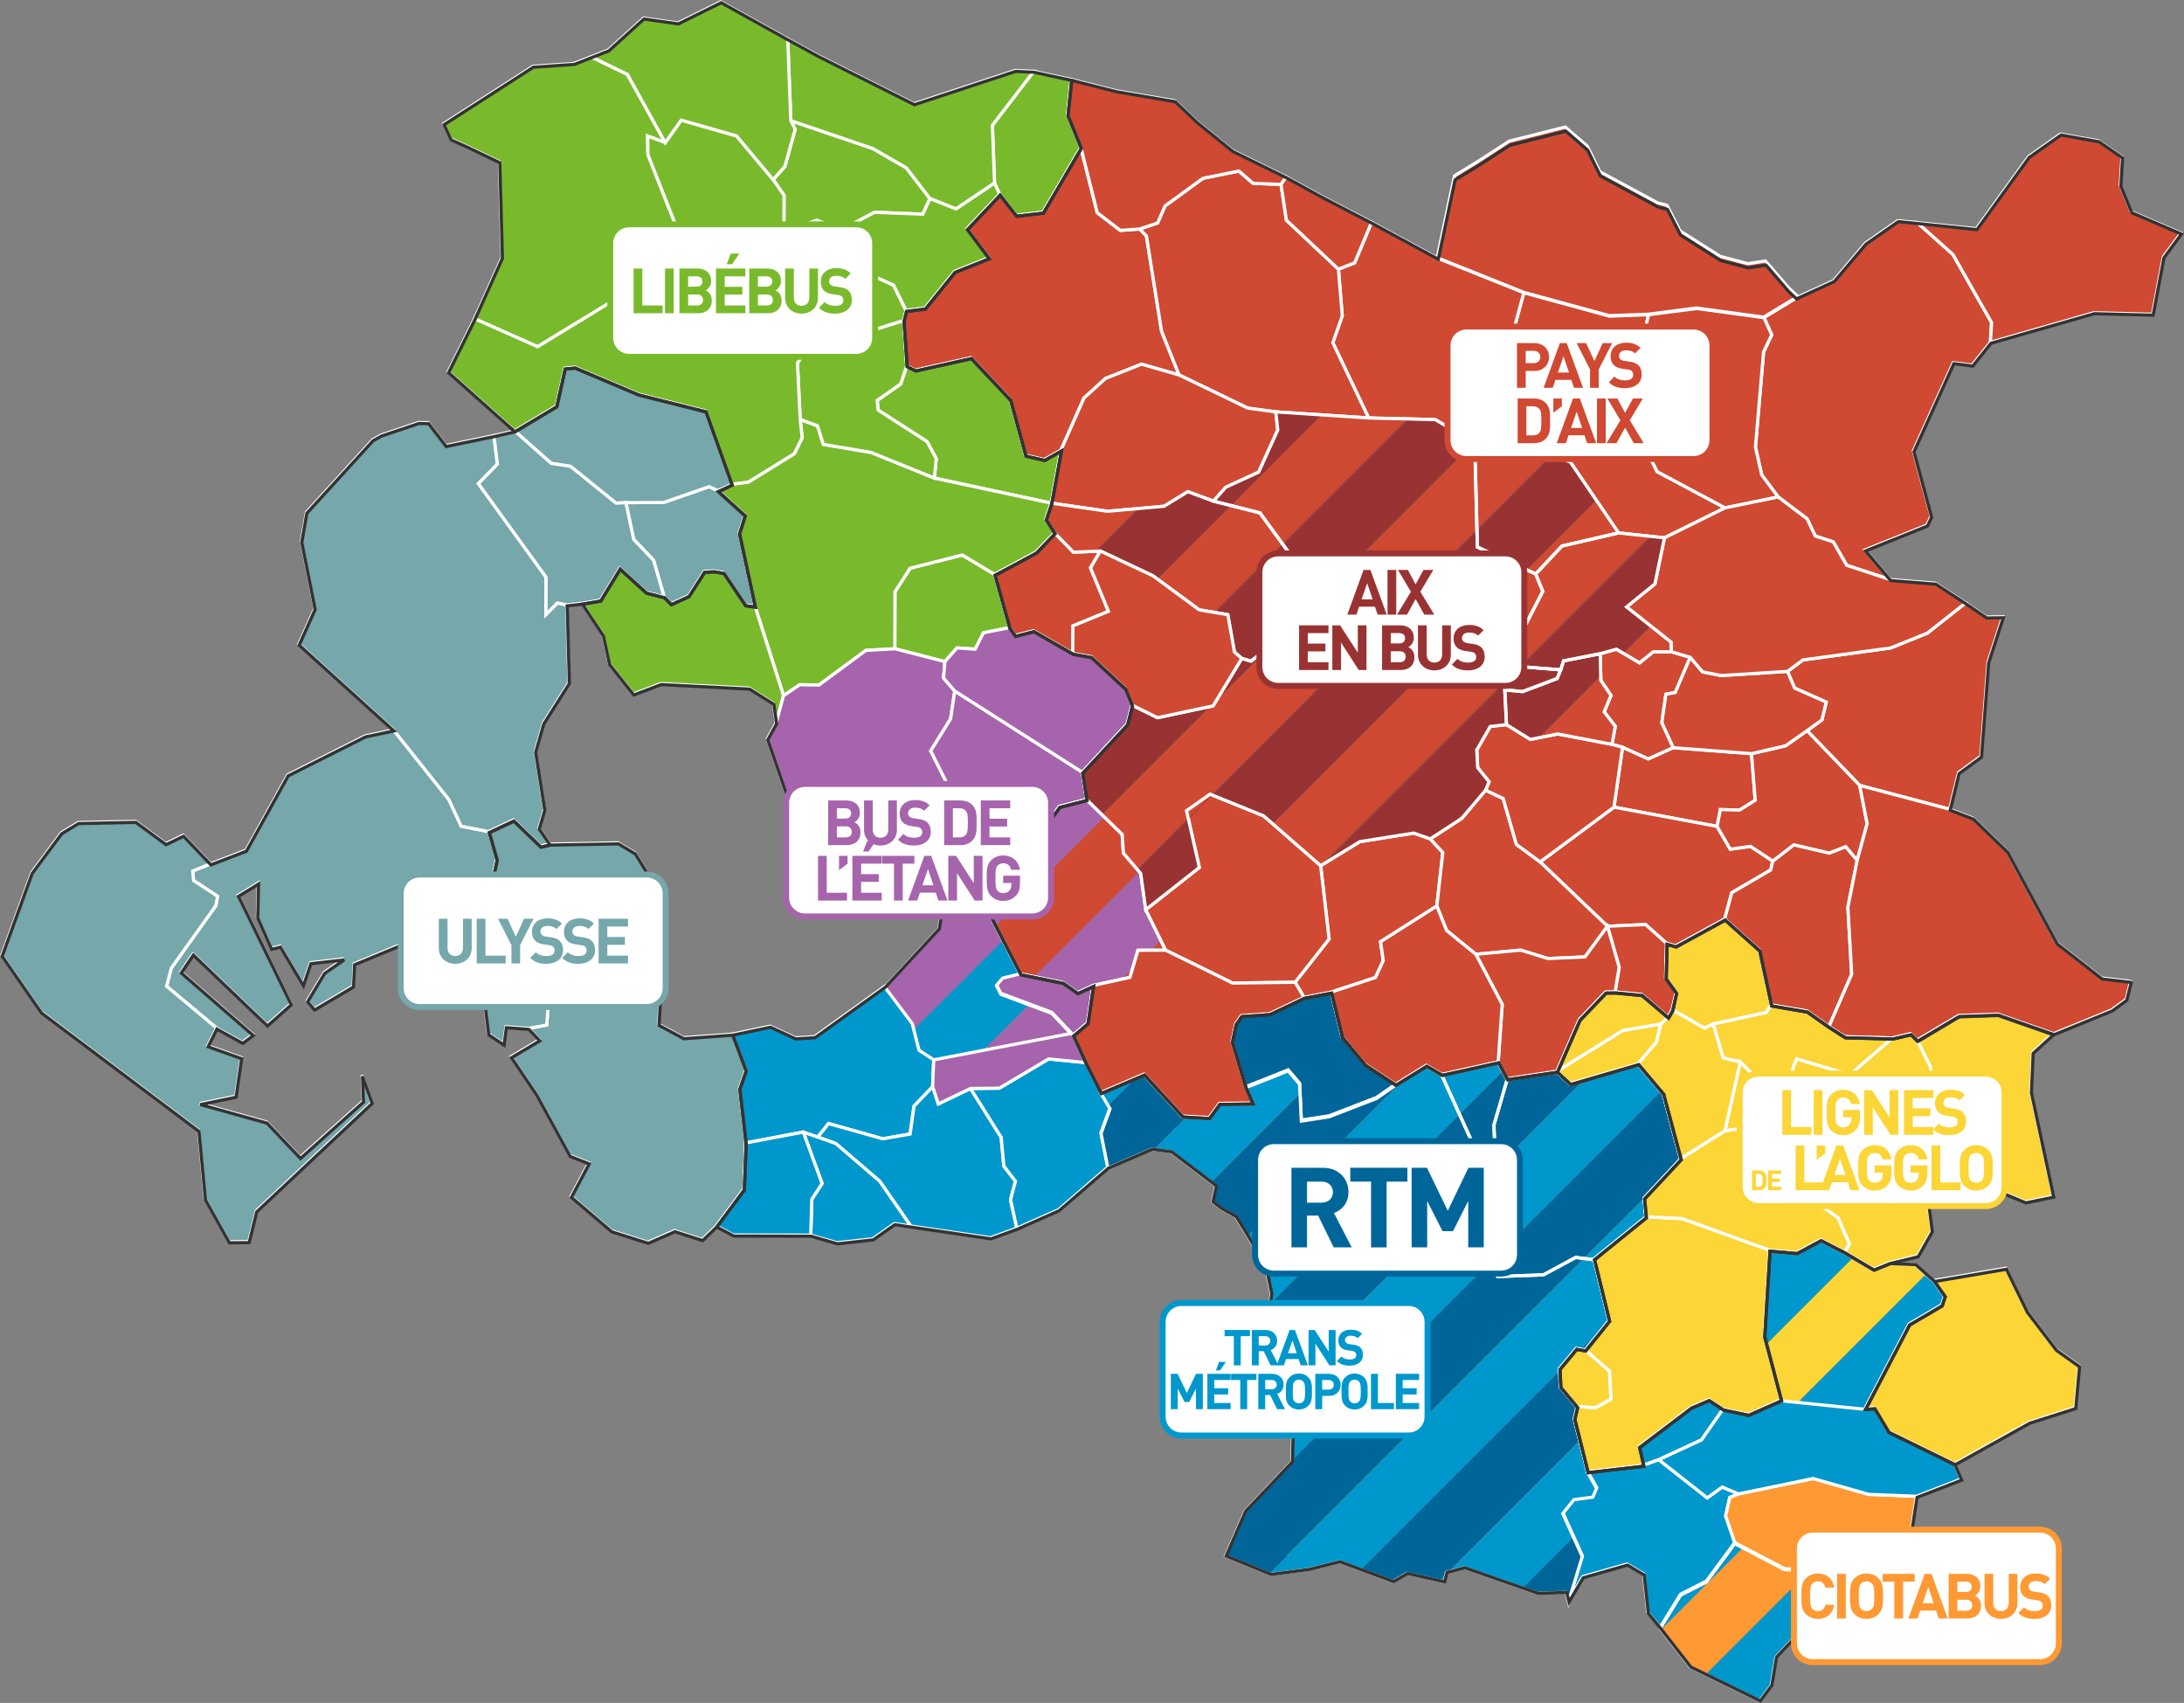 <?xml version="1.0" encoding="utf-8"?>
<!-- Generator: Adobe Illustrator 16.0.0, SVG Export Plug-In . SVG Version: 6.00 Build 0)  -->
<!DOCTYPE svg PUBLIC "-//W3C//DTD SVG 1.1//EN" "http://www.w3.org/Graphics/SVG/1.1/DTD/svg11.dtd">
<svg version="1.1"
	 id="svg69418" xmlns:cc="http://creativecommons.org/ns#" xmlns:sodipodi="http://sodipodi.sourceforge.net/DTD/sodipodi-0.dtd" xmlns:inkscape="http://www.inkscape.org/namespaces/inkscape" xmlns:svg="http://www.w3.org/2000/svg" xmlns:dc="http://purl.org/dc/elements/1.1/" xmlns:rdf="http://www.w3.org/1999/02/22-rdf-syntax-ns#" sodipodi:docname="Blank_Map_of_Bouches-du-Rho‚Äö√Ñ√∂‚àö√ë‚àö‚àÇ‚Äö√†√∂‚àö√´‚Äö√†√∂‚Äö√†√á‚Äö√Ñ√∂‚àö‚Ä†‚àö‚àÇ‚Äö√Ñ√∂‚àö√ë‚Äö√Ñ‚Ä†‚Äö√Ñ√∂‚àö‚Ä†‚àö‚àÇ‚Äö√Ñ√∂‚àö‚Ä†‚àö√°‚Äö√Ñ√∂‚àö√ë‚àö‚àÇ‚Äö√†√∂‚Äö√Ñ‚Ä†‚Äö√†√∂‚Äö√†√á‚Äö√Ñ√∂‚àö‚Ä†‚àö‚àÇ¬¨¬®¬¨¬¢‚Äö√Ñ√∂‚àö√ë‚àö‚àÇ‚Äö√†√∂‚àö√´‚Äö√†√∂‚Äö√†√á‚Äö√Ñ√∂‚àö‚Ä†‚àö‚àÇ‚Äö√Ñ√∂‚àö√ë‚Äö√Ñ‚Ä†‚Äö√Ñ√∂‚àö‚Ä†‚àö‚àÇ‚Äö√Ñ√∂‚àö‚Ä†‚àö√°‚Äö√Ñ√∂‚àö√ë‚àö‚àÇ‚Äö√†√∂‚Äö√Ñ‚Ä†‚Äö√†√∂‚Äö√†√á¬¨¬®¬¨¬Æ‚Äö√Ñ√∂‚àö‚Ä†‚àö¬™ne_Department,_France,_with_Communes.svg" inkscape:version="0.48.0 r9654"
	 xmlns="http://www.w3.org/2000/svg" xmlns:xlink="http://www.w3.org/1999/xlink" x="0px" y="0px" width="682.703px"
	 height="532.22px" viewBox="161.632 65.396 682.703 532.22" enable-background="new 161.632 65.396 682.703 532.22"
	 xml:space="preserve">
<rect x="161.632" y="65.396" width="682.703" height="532.22" fill="#808080" stroke="none"/>
<sodipodi:namedview  objecttolerance="10" pagecolor="#ffffff" bordercolor="#666666" showgrid="false" guidetolerance="10" inkscape:cx="809.63547" inkscape:cy="456.29823" borderopacity="1" inkscape:zoom="3" gridtolerance="10" id="namedview69560" inkscape:window-y="22" inkscape:window-x="375" inkscape:window-width="640" inkscape:current-layer="svg69418" inkscape:pageopacity="0" inkscape:pageshadow="2" inkscape:window-height="445" inkscape:window-maximized="0">
	</sodipodi:namedview>
<polygon id="_x31_3003_ALLEINS" fill="#79BA2C" stroke="#FFFFFF" points="409.287,136.94 406.671,135.453 406.716,126.459 
	403.312,121.531 406.984,117.388 410.197,105.814 408.835,103.1 434.51,111.833 444.958,117.855 452.318,127.457 450.099,132.334 
	435.012,131.738 424.502,137.294 416.976,134.248 "/>
<polygon id="_x31_3008_AURONS" fill="#79BA2C" stroke="#FFFFFF" points="444.084,165.604 425.649,171.38 417.606,168.816 
	420.119,160.824 413.252,155.786 402.812,141.702 409.287,136.94 416.976,134.248 424.502,137.294 427.404,148.414 440.953,154.511 
	444.87,162.431 "/>
<polygon id="_x31_3009_LA_BARBEN" fill="#79BA2C" stroke="#FFFFFF" points="490.243,222.645 453.696,214.805 454.295,208.754 
	451.414,203.411 436.135,193.566 435.827,190.542 443.18,185.395 445.075,179.688 447.777,181.04 465.14,177.169 477.423,190.218 
	482.198,207.643 488.067,208.998 493.292,206.048 "/>
<polygon id="_x31_3021_CARRY-LE-ROUET" fill="#0098CC" stroke="#FFFFFF" points="446.382,448.576 441.215,447.804 434.438,452.566 
	423.228,453.785 415.062,451.416 415.397,440.179 418.613,435.269 412.728,419.195 417.292,420.73 422.947,422.767 436.657,434.544 
	"/>
<polygon id="_x31_3022_CASSIS" fill="#0098CC" stroke="#FFFFFF" points="680.584,573.996 676.726,569.279 675.424,557.283 
	670.208,554.195 656.365,558.15 651.93,565.705 656.241,551.558 650.134,538.097 653.639,533.759 659.525,532.974 660.717,530.24 
	657.903,525.302 675.315,523.294 680.109,521.556 695.305,533.511 700.002,530.142 705.081,532.279 702.352,533.384 
	701.055,539.128 703.898,547.511 695.031,559.529 686.97,563.617 "/>
<polygon id="_x31_3024_CHARLEVAL" fill="#79BA2C" stroke="#FFFFFF" points="499.504,111.466 487.637,131.721 479.289,132.687 
	474.121,126.121 472.517,122.621 471.844,104.539 484.776,87.7 496.493,90.227 495.336,101.252 "/>
<polygon id="_x31_3026_CHATEAUNEUF-LES-MARTIGUES" fill="#0098CC" stroke="#FFFFFF" points="394.725,422.599 392.772,405.443 
	394.753,399.771 390.551,388.589 402.334,386.107 410.276,389.757 416.29,389.371 438.261,373.596 446.821,385.018 448.917,393.303 
	453.528,396.303 453.163,405.014 447.342,411.123 446.128,419.816 437.564,421.298 420.622,416.55 417.292,420.73 412.728,419.195 
	"/>
<polygon id="_x31_3023_CEYRESTE" fill="#FF9933" stroke="#FFFFFF" points="758.172,549.324 750.512,558.464 744.641,559.062 
	739.283,556.386 732.357,561.322 725.44,555.878 719.48,555.65 703.898,547.511 701.055,539.128 702.352,533.384 705.081,532.279 
	728.394,527.47 745.764,532.427 760.718,533.025 "/>
<polygon id="_x31_3033_ENSUES-LA-REDONNE" fill="#0098CC" stroke="#FFFFFF" points="479.482,449.242 471.245,452.23 
	446.382,448.576 436.657,434.544 422.947,422.767 417.292,420.73 420.622,416.55 437.564,421.298 446.128,419.816 447.342,411.123 
	453.163,405.014 454.959,410.389 465.015,405.57 474.6,420.852 475.431,429.857 479.062,434.558 477.521,440.326 "/>
<polygon id="_x31_3035_EYGUIERES" fill="#79BA2C" stroke="#FFFFFF" points="375.627,142.802 366.611,151.239 329.694,173.748 
	309.963,164.994 318.557,145.845 317.731,115.97 307.359,110.986 302.49,108.821 300.318,104.074 328.231,86.106 341.068,85.231 
	346.718,83.305 357.735,88.622 369.577,109.974 364.079,107.909 364.171,113.715 "/>
<polygon id="_x31_3037_LA_FARE-LES-OLIVIERS" fill="#79BA2C" stroke="#FFFFFF" points="456.997,272.169 441.344,268.154 
	441.389,250.345 446.127,242.973 462.428,238.848 472.541,244.902 477.207,261.556 469.041,263.167 466.459,268.275 
	460.782,267.889 "/>
<polygon id="_x31_3049_LAMANON" fill="#79BA2C" stroke="#FFFFFF" points="375.627,142.802 364.171,113.715 364.079,107.909 
	369.577,109.974 374.583,102.94 391.866,107.865 403.312,121.531 406.716,126.459 406.671,135.453 409.287,136.94 402.812,141.702 
	401.15,139.159 396.646,142.9 "/>
<polygon id="_x31_3051_LANCON-PROVENCE" fill="#79BA2C" stroke="#FFFFFF" points="406.557,282.833 397.623,254.832 392.679,231.925 
	394.448,226.343 386.059,218.746 390.369,216.731 395.535,216.055 409.934,207.174 412.382,202.224 411.77,196.488 417.185,198.476 
	419.001,204.277 433.964,206.803 453.696,214.805 490.243,222.645 488.579,227.569 491.277,231.917 485.498,237.945 
	472.541,244.902 462.428,238.848 446.127,242.973 441.389,250.345 441.344,268.154 432.303,268.666 417.631,279.486 
	411.593,279.402 "/>
<polygon id="_x31_3053_MALLEMORT" fill="#79BA2C" stroke="#FFFFFF" points="472.517,122.621 460.472,130.691 452.318,127.457 
	444.958,117.855 434.51,111.833 408.835,103.1 407.86,77.588 417.336,82.771 447.323,97.82 478.979,87.407 484.776,87.7 
	471.844,104.539 "/>
<polygon id="_x31_3069_PELISSANNE" fill="#79BA2C" stroke="#FFFFFF" points="453.696,214.805 433.964,206.803 419.001,204.277 
	417.185,198.476 411.77,196.488 410.907,178.848 417.606,168.816 425.649,171.38 444.084,165.604 445.075,179.688 443.18,185.395 
	435.827,190.542 436.135,193.566 451.414,203.411 454.295,208.754 "/>
<polygon id="_x31_3085_ROQUEFORT-LA-BEDOULE" fill="#0098CC" stroke="#FFFFFF" points="705.081,532.279 700.002,530.142 
	695.305,533.511 680.109,521.556 693.475,515.382 700.213,505.736 708.093,507.402 718.356,502.853 744.632,505.529 
	747.518,505.369 751.915,512.714 772.598,522.839 774.674,527.628 760.718,533.025 745.764,532.427 728.394,527.47 "/>
<polygon id="_x31_3088_LE_ROVE" fill="#0098CC" stroke="#FFFFFF" points="479.482,449.242 477.521,440.326 479.062,434.558 
	475.431,429.857 474.6,420.852 465.015,405.57 474.028,405.475 489.432,396.333 501.044,397.5 505.774,406.812 508.622,411.589 
	505.803,419.333 507.954,430.152 492.548,443.451 "/>
<polygon id="_x31_3092_SAINT-CHAMAS" fill="#79BA2C" stroke="#FFFFFF" points="404.251,291.285 403.408,285.207 395.806,280.445 
	368.2,279.033 359.617,282.277 352.042,272.75 350.123,263.812 343.567,253.905 349.283,252.942 355.379,242.986 363.59,250.469 
	369.229,251.909 371.362,254.062 376.898,251.54 381.766,243.935 384.804,243.806 387.808,244.32 394.6,254.405 397.623,254.832 
	406.557,282.833 "/>
<g>
	<polygon id="_x31_3029_CORNILLON-CONFOUX" fill="#75A7AB" stroke="#FFFFFF" points="397.623,254.832 394.6,254.405 387.808,244.32 
		384.804,243.806 381.766,243.935 376.898,251.54 371.362,254.062 369.229,251.909 365.921,240.47 359.725,233.983 357.262,222.481 
		369.002,222.455 383.292,217.493 386.059,218.746 394.448,226.343 392.679,231.925 	"/>
	<polygon id="_x31_3039_FOS-SUR-MER" fill="#75A7AB" stroke="#FFFFFF" points="312.121,370.791 307.832,366.718 286.538,360.714 
		272.356,366.583 272.009,373.537 259.813,380.744 257.692,378.128 263.004,369.287 269.117,365.05 258.7,366.255 256.353,373.158 
		249.167,361.093 246.414,361.755 242.087,351.957 242.338,341.354 236.051,345.227 252.562,379.102 245.124,385.703 
		221.958,363.564 218.18,369.146 240.68,388.703 237.396,391.152 229.314,386.684 213.71,373.621 215.173,367.955 229.079,348.466 
		229.647,345.509 222.137,340.593 221.871,337.6 227.432,335.361 238.536,331.104 251.596,307.546 275.752,295.391 284.615,293.509 
		301.958,315.292 305.811,323.611 314.448,325.298 316.925,333.949 314.399,345.355 317.559,350.387 317.302,361.371 	"/>
	<polygon id="_x31_3044_GRANS" fill="#75A7AB" stroke="#FFFFFF" points="357.262,222.481 354.207,222.652 339.966,211.154 
		333.92,210.208 322.471,200.05 335.55,192.235 338.189,180.435 341.268,180.125 361.184,188.547 382.171,193.812 390.369,216.731 
		386.059,218.746 383.292,217.493 369.002,222.455 	"/>
	<polygon id="_x31_3047_ISTRES" fill="#75A7AB" stroke="#FFFFFF" points="333.467,329.184 330.602,329.832 322.142,321.703 
		314.448,325.298 305.811,323.611 301.958,315.292 284.615,293.509 255.019,266.712 260.029,255.561 255.838,234.572 
		257.43,225.491 278.096,202.862 280.785,201.365 292.423,197.444 295.498,197.509 300.962,204.642 316.017,201.537 
		317.124,210.449 311.175,216.539 332.336,245.786 332.3,257.441 335.845,253.839 338.802,254.441 339.481,278.688 331.489,291.316 
		328.944,300.177 331.797,318.305 330.072,324.199 	"/>
	<polygon id="_x31_3056_MARTIGUES" fill="#75A7AB" stroke="#FFFFFF" points="385.55,448.535 381.141,452.779 372.47,450.003 
		364.153,453.636 352.737,450.037 340.125,439.283 345.663,428.816 339.718,426.462 329.21,407.207 321.381,395.625 
		330.251,390.357 326.833,386.785 332.534,385.753 334.042,365.55 338.729,362.598 344.483,363.861 343.203,361.199 
		354.343,357.492 358.1,353.016 363.93,352.395 368.305,370.404 367.538,385.539 375.288,389.701 390.551,388.589 394.753,399.771 
		392.772,405.443 394.725,422.599 394.158,436.982 	"/>
	<polygon id="_x31_3063_MIRAMAS" fill="#75A7AB" stroke="#FFFFFF" points="338.802,254.441 335.845,253.839 332.3,257.441 
		332.336,245.786 311.175,216.539 317.124,210.449 316.017,201.537 322.471,200.05 333.92,210.208 339.966,211.154 354.207,222.652 
		357.262,222.481 359.725,233.983 365.921,240.47 369.229,251.909 363.59,250.469 355.379,242.986 349.283,252.942 343.567,253.905 
			"/>
	<polygon id="_x31_3077_PORT-DE-BOUC" fill="#75A7AB" stroke="#FFFFFF" points="326.833,386.785 319.79,386.246 319.071,391.708 
		314.269,388.486 312.121,370.791 317.302,361.371 317.559,350.387 340.408,356.003 343.203,361.199 344.483,363.861 
		338.729,362.598 334.042,365.55 332.534,385.753 	"/>
	<polygon id="_x31_3078_PORT-SAINT-LOUIS-DU-RHONE" fill="#75A7AB" stroke="#FFFFFF" points="233.215,453.476 225.732,440.062 
		223.704,418.652 174.489,381.645 162.191,363.949 171.591,338.027 180.818,325.639 186.072,322.464 203.956,322.085 
		213.436,329.05 218.891,326.425 227.432,335.361 221.871,337.6 222.137,340.593 229.647,345.509 229.079,348.466 215.173,367.955 
		213.71,373.621 229.314,386.684 226.568,392.203 237.051,395.939 235.31,407.977 224.154,410.277 244.955,416.066 255.438,427.121 
		275.15,409.48 274.799,401.417 277.875,409.908 241.757,443.81 239.398,453.412 	"/>
	<polygon id="_x31_3098_SAINT-MITRE-LES-REMPARTS" fill="#75A7AB" stroke="#FFFFFF" points="343.203,361.199 340.408,356.003 
		317.559,350.387 314.399,345.355 316.925,333.949 314.448,325.298 322.142,321.703 330.602,329.832 333.467,329.184 
		354.833,328.807 360.081,331.96 363.263,337.13 363.93,352.395 358.1,353.016 354.343,357.492 	"/>
</g>
<polygon id="_x31_3103_SALON-DE-PROVENCE" fill="#79BA2C" stroke="#FFFFFF" points="390.369,216.731 382.171,193.812 
	361.184,188.547 341.268,180.125 338.189,180.435 335.55,192.235 322.471,200.05 301.722,181.563 309.963,164.994 329.694,173.748 
	366.611,151.239 375.627,142.802 396.646,142.9 401.15,139.159 402.812,141.702 413.252,155.786 420.119,160.824 417.606,168.816 
	410.907,178.848 411.77,196.488 412.382,202.224 409.934,207.174 395.535,216.055 "/>
<polygon id="_x31_3104_SAUSSET-LES-PINS" fill="#0098CC" stroke="#FFFFFF" points="415.062,451.416 390.857,451.359 385.55,448.535 
	394.158,436.982 394.725,422.599 412.728,419.195 418.613,435.269 415.397,440.179 "/>
<polygon id="_x31_3105_SENAS" fill="#79BA2C" stroke="#FFFFFF" points="403.312,121.531 391.866,107.865 374.583,102.94 
	369.577,109.974 357.735,88.622 346.718,83.305 341.068,85.231 351.822,81.002 362.78,71.057 373.551,72.573 386.941,65.96 
	407.86,77.588 408.835,103.1 410.197,105.814 406.984,117.388 "/>
<polygon id="_x31_3106_SEPTEMES-LES-VALLONS" fill="#006699" stroke="#FFFFFF" points="577.048,414.123 568.42,415.441 
	567.877,403.93 564.317,399.736 550.985,405.044 546.729,390.805 547.929,385.253 549.646,382.809 558.518,382.158 569.252,377.074 
	577.731,375.46 581.125,389.303 588.278,397.958 597.854,404.255 591.913,408.386 "/>
<polygon id="_x31_3014_BERRE-L_x27_ETANG" fill="#A664AC" stroke="#FFFFFF" points="457.766,310.464 433.676,328.477 
	428.512,338.998 422.892,339.341 408.427,316.398 401.495,296.296 404.251,291.285 406.557,282.833 411.593,279.402 
	417.631,279.486 432.303,268.666 441.344,268.154 456.997,272.169 456.586,277.307 460.084,281.355 458.788,290.046 
	452.573,300.057 "/>
<polygon id="_x31_3043_GIGNAC-LA-NERTHE" fill="#A664AC" stroke="#FFFFFF" points="465.015,405.57 454.959,410.389 453.163,405.014 
	453.528,396.303 496.371,388.066 497.113,388.878 501.044,397.5 489.432,396.333 474.028,405.475 "/>
<g>
	<g>
		<polygon fill="#0098CC" points="617.947,413.534 558.465,473.017 558.438,473.182 617.991,413.629 		"/>
		
			<rect x="634.581" y="553.628" transform="matrix(-0.707 0.707 -0.707 -0.707 1493.787 488.517)" fill="#0098CC" width="22.275" height="0.008"/>
		<polygon fill="#0098CC" points="558.606,557.033 558.748,557.091 568.15,555.868 563.961,551.678 		"/>
		
			<rect x="708.156" y="471.928" transform="matrix(0.707 -0.707 0.707 0.707 -120.654 652.577)" fill="#0098CC" width="38.495" height="0.007"/>
		<polygon fill="#0098CC" points="617.991,413.629 631.484,400.135 631.438,400.044 617.947,413.534 		"/>
		<polygon fill="#A664AC" points="483.526,379.205 469.498,393.232 469.511,393.23 483.534,379.208 		"/>
		<polygon fill="#A664AC" points="456.028,349.438 455.852,350.596 456.933,349.514 		"/>
		<polygon fill="#A664AC" points="438.261,373.596 446.821,385.018 447.348,387.1 475.224,359.223 468.93,347.031 463.532,350.066 
			456.933,349.514 455.852,350.596 455.121,355.363 		"/>
		<polygon fill="#0098CC" points="474.511,375.833 473.179,373.268 475.074,371.08 480.648,369.73 475.321,359.411 447.405,387.326 
			448.917,393.303 453.528,396.303 469.498,393.232 483.526,379.205 		"/>
		<polygon fill="#0098CC" points="447.348,387.1 447.405,387.326 475.321,359.411 475.224,359.223 		"/>
		<polygon fill="#A664AC" points="490.405,381.777 483.534,379.208 469.511,393.23 496.371,388.066 		"/>
		<polygon fill="#0098CC" points="505.774,406.812 508.158,410.811 516.892,402.078 		"/>
		<polygon fill="#006699" points="531.285,414.166 519.252,401.072 516.992,402.035 508.18,410.848 508.622,411.589 
			505.803,419.333 507.954,430.152 521.674,424.236 522.611,424.358 532.717,414.252 		"/>
		<polygon fill="#006699" points="516.892,402.078 508.158,410.811 508.18,410.848 516.992,402.035 		"/>
		<polygon fill="#0098CC" points="567.877,403.93 564.317,399.736 550.985,405.044 553.167,410.096 542.789,410.244 
			539.555,414.667 532.985,414.27 522.863,424.39 527.689,425.017 540.46,434.736 568.029,407.167 		"/>
		<polygon fill="#0098CC" points="532.717,414.252 522.611,424.358 522.863,424.39 532.985,414.27 		"/>
		<polygon fill="#006699" points="597.854,404.255 591.913,408.386 577.048,414.123 568.42,415.441 568.032,407.223 
			540.493,434.761 541.758,435.724 540.64,440.609 542.99,442.492 547.917,445.287 551.711,451.486 600.691,402.504 		"/>
		<polygon fill="#006699" points="568.029,407.167 540.46,434.736 540.493,434.761 568.032,407.223 		"/>
		<polygon fill="#0098CC" points="612.339,401.156 607.484,398.314 601.436,402.045 551.819,451.663 557.178,460.419 
			559.043,469.421 558.465,473.017 617.947,413.534 		"/>
		<polygon fill="#0098CC" points="612.339,401.156 617.947,413.534 631.438,400.044 629.954,397.248 		"/>
		<polygon fill="#0098CC" points="551.711,451.486 551.819,451.663 601.436,402.045 600.691,402.504 		"/>
		<polygon fill="#006699" points="565.667,481.207 564.019,482.425 555.34,482.197 549.4,492.324 558.568,501.051 616.505,443.115 
			615.307,437.271 622.56,423.712 617.991,413.629 558.438,473.182 557.582,478.503 		"/>
		<polygon fill="#006699" points="652.448,404.018 648.312,400.182 632.744,402.511 628.63,416.65 629.162,430.458 656.896,402.725 
					"/>
		<polygon fill="#006699" points="622.56,423.712 615.307,437.271 616.505,443.115 629.162,430.458 628.63,416.65 632.744,402.511 
			631.484,400.135 617.991,413.629 		"/>
		<polygon fill="#0098CC" points="624.428,456.828 617.046,445.753 616.554,443.352 558.715,501.191 562.112,504.425 
			565.725,512.796 565.487,521.867 627.025,460.329 		"/>
		<polygon fill="#0098CC" points="629.302,434.091 624.663,441.529 617.046,445.753 624.428,456.828 627.025,460.329 
			680.963,406.391 673.715,397.833 657.298,402.607 629.173,430.733 		"/>
		<polygon fill="#0098CC" points="629.302,434.091 629.173,430.733 616.554,443.352 617.046,445.753 624.663,441.529 		"/>
		<polygon fill="#0098CC" points="616.505,443.115 558.568,501.051 558.715,501.191 616.554,443.352 		"/>
		<polygon fill="#0098CC" points="657.298,402.607 656.896,402.725 629.162,430.458 629.173,430.733 		"/>
		<polygon fill="#0098CC" points="629.173,430.733 629.162,430.458 616.505,443.115 616.554,443.352 		"/>
		<polygon fill="#006699" points="563.818,551.536 656.949,458.405 654.182,458.052 644.111,463.49 629.771,464.029 
			627.261,460.645 556.054,531.851 550.838,537.357 544.766,551.337 558.606,557.033 563.961,551.678 		"/>
		<polygon fill="#006699" points="675.542,439.787 686.992,427.525 681.491,407.014 681.216,406.689 627.261,460.645 
			629.771,464.029 644.111,463.49 654.182,458.052 656.949,458.405 675.544,439.809 		"/>
		<polygon fill="#006699" points="565.487,521.867 565.486,521.896 556.054,531.851 627.261,460.645 627.025,460.329 		"/>
		<polygon fill="#006699" points="680.963,406.391 627.025,460.329 627.261,460.645 681.216,406.689 		"/>
		<polygon fill="#0098CC" points="654.347,486.777 649.122,493.052 649.158,493.88 655.969,487.07 		"/>
		<polygon fill="#0098CC" points="580.245,553.123 587.306,555.734 649.158,493.88 649.122,493.052 654.347,486.777 655.969,487.07 
			662.902,480.137 664.625,478.003 659.904,458.781 657.202,458.438 563.961,551.678 568.15,555.868 570.668,555.541 		"/>
		<polygon fill="#0098CC" points="675.569,440.07 657.202,458.438 659.904,458.781 676.108,445.673 		"/>
		<polygon fill="#0098CC" points="563.818,551.536 563.961,551.678 657.202,458.438 656.949,458.405 		"/>
		<polygon fill="#0098CC" points="675.544,439.809 656.949,458.405 657.202,458.438 675.569,440.07 		"/>
		<polygon fill="#006699" points="613.516,557.524 614.835,556.204 613.769,556.486 		"/>
		<polygon fill="#006699" points="657.133,487.281 660.384,483.254 656.477,487.162 		"/>
		<polygon fill="#006699" points="613.769,556.486 614.835,556.204 655.468,515.571 653.74,508.666 654.619,504.96 649.371,498.701 
			649.184,494.455 587.743,555.896 597.029,559.33 601.504,556.798 611.87,559.169 613.516,557.524 		"/>
		<polygon fill="#FCD536" points="714.748,456.103 714.735,456.303 714.921,456.119 		"/>
		<polygon fill="#006699" points="656.477,487.162 655.969,487.07 649.158,493.88 649.184,494.455 		"/>
		<polygon fill="#006699" points="660.384,483.254 662.902,480.137 655.969,487.07 656.477,487.162 		"/>
		<polygon fill="#006699" points="649.158,493.88 587.306,555.734 587.743,555.896 649.184,494.455 		"/>
		<polygon fill="#0098CC" points="650.134,538.097 653.639,533.759 659.525,532.974 660.717,530.24 657.903,525.302 
			655.525,515.799 615.223,556.101 619.333,555.015 637.845,561.48 653.596,545.729 		"/>
		<polygon fill="#0098CC" points="613.048,559.439 613.423,557.901 612.102,559.222 		"/>
		<polygon fill="#0098CC" points="730.721,452.814 723.22,456.851 715.183,456.141 714.717,456.607 713.098,482.927 
			713.786,485.538 741.002,458.322 738.247,456.691 		"/>
		<polygon fill="#0098CC" points="613.516,557.524 613.423,557.901 615.223,556.101 614.835,556.204 		"/>
		<polygon fill="#0098CC" points="611.87,559.169 612.102,559.222 613.423,557.901 613.516,557.524 		"/>
		<polygon fill="#0098CC" points="614.835,556.204 615.223,556.101 655.525,515.799 655.468,515.571 		"/>
		<polygon fill="#0098CC" points="715.183,456.141 714.921,456.119 714.735,456.303 714.717,456.607 		"/>
		<polygon fill="#006699" points="651.192,562.759 651.93,565.705 656.241,551.558 653.6,545.735 637.854,561.482 642.208,563.003 
					"/>
		<polygon fill="#FCD536" points="718.356,502.853 723.915,503.419 763.848,463.486 760.281,460.285 752.348,459.957 
			747.257,462.023 741.009,458.326 713.789,485.545 		"/>
		<polygon fill="#0098CC" points="703.898,547.511 695.031,559.529 686.97,563.617 680.584,573.996 681.015,574.546 
			706.626,548.936 		"/>
		<polygon fill="#0098CC" points="744.632,505.529 758.396,479.16 768.571,473.183 769.509,470.312 766.167,465.568 
			763.998,463.621 724.174,503.446 		"/>
		<polygon fill="#0098CC" points="723.915,503.419 724.174,503.446 763.998,463.621 763.848,463.486 		"/>
		<polygon fill="#FF9933" points="725.44,555.878 719.48,555.65 706.664,548.956 681.04,574.58 689.977,586.009 695.062,588.499 
			726.695,556.866 		"/>
		<polygon fill="#FF9933" points="706.626,548.936 681.015,574.546 681.04,574.58 706.664,548.956 		"/>
		<polygon fill="#0098CC" points="758.172,549.324 750.512,558.464 744.641,559.062 739.283,556.386 732.357,561.322 
			726.855,556.992 695.255,588.592 711.681,596.63 715.319,591.783 716.781,582.96 722.938,576.445 737.465,574.324 
			757.861,553.928 		"/>
		<polygon fill="#0098CC" points="726.695,556.866 695.062,588.499 695.255,588.592 726.855,556.992 		"/>
		<polygon fill="#FF9933" points="737.748,574.283 754.062,581.925 756.639,572.025 757.856,553.99 737.532,574.314 		"/>
		<polygon fill="#FF9933" points="737.465,574.324 737.532,574.314 757.856,553.99 757.861,553.928 		"/>
	</g>
	<g>
		<polygon fill="none" stroke="#FFFFFF" points="653.74,508.99 654.619,505.285 649.371,499.025 649.122,493.376 654.347,487.101 
			657.133,487.605 664.625,478.328 659.904,459.105 654.182,458.376 644.111,463.814 629.771,464.353 624.428,457.152 
			617.046,446.078 615.307,437.595 622.56,424.037 612.339,401.48 607.484,398.639 597.854,404.58 591.913,408.71 577.048,414.447 
			568.42,415.766 567.877,404.254 564.317,400.061 550.985,405.369 553.167,410.419 542.789,410.568 539.555,414.992 
			531.285,414.49 519.252,401.396 505.774,407.137 508.622,411.914 505.803,419.658 507.954,430.476 521.674,424.56 
			527.689,425.341 541.758,436.048 540.64,440.933 542.99,442.816 547.917,445.611 557.178,460.744 559.043,469.746 
			557.582,478.828 565.667,481.531 564.019,482.75 555.34,482.521 549.4,492.648 562.112,504.75 565.725,513.121 565.486,522.22 
			550.838,537.681 544.766,551.662 558.748,557.416 570.668,555.865 580.245,553.447 597.029,559.654 601.504,557.123 
			613.048,559.763 613.769,556.81 619.333,555.339 642.208,563.328 651.192,563.083 651.93,566.029 656.241,551.882 
			650.134,538.421 653.639,534.083 659.525,533.298 660.717,530.564 657.903,525.626 		"/>
		<polygon id="_x31_3002_ALLAUCH_1_" fill="none" stroke="#FFFFFF" points="629.771,464.353 624.428,457.152 617.046,446.078 
			624.663,441.853 629.302,434.416 628.63,416.975 632.744,402.835 648.312,400.505 652.448,404.341 673.715,398.158 
			681.491,407.338 686.992,427.849 675.542,440.111 676.108,445.998 659.904,459.105 654.182,458.376 644.111,463.814 		"/>
		<polygon id="_x31_3028_LA_CIOTAT_1_" fill="none" stroke="#FFFFFF" points="754.062,582.25 737.748,574.607 722.938,576.769 
			716.781,583.285 715.319,592.107 711.681,596.955 689.977,586.333 680.584,574.32 686.97,563.941 695.031,559.854 
			703.898,547.835 719.48,555.974 725.44,556.203 732.357,561.646 739.283,556.71 744.641,559.386 750.512,558.789 758.172,549.648 
			756.639,572.349 		"/>
		<polygon id="_x31_3042_GEMENOS_1_" fill="none" stroke="#FFFFFF" points="744.632,505.853 718.356,503.177 713.098,483.251 
			714.748,456.427 723.22,457.175 730.721,453.138 738.247,457.015 747.257,462.347 752.348,460.281 760.281,460.609 
			766.167,465.892 769.509,470.636 768.571,473.507 758.396,479.484 		"/>
		<polygon id="_x31_3075_PLAN-DE-CUQUES_1_" fill="none" stroke="#FFFFFF" points="617.046,446.078 615.307,437.595 622.56,424.037 
			612.339,401.48 629.954,397.572 632.744,402.835 628.63,416.975 629.302,434.416 624.663,441.853 		"/>
		<polygon id="_x31_3054_MARIGNANE_1_" fill="none" stroke="#FFFFFF" points="453.528,396.627 448.917,393.627 446.821,385.342 
			438.261,373.92 455.121,355.688 456.028,349.762 463.532,350.391 468.93,347.355 480.648,370.055 475.074,371.404 
			473.179,373.592 474.511,376.158 490.405,382.102 496.371,388.391 		"/>
	</g>
</g>
<polygon id="_x31_3081_ROGNAC" fill="#A664AC" stroke="#FFFFFF" points="501.265,315.25 492.799,317.417 487.606,324.404 
	470.793,320.951 467.645,313.791 457.766,310.464 452.573,300.057 458.788,290.046 460.084,281.355 499.947,306.734 "/>
<polygon id="_x31_3102_SAINT-VICTORET" fill="#A664AC" stroke="#FFFFFF" points="497.113,388.878 496.371,388.066 490.405,381.777 
	474.511,375.833 473.179,373.268 475.074,371.08 480.648,369.73 493.917,372.43 498.42,375.598 503.334,373.384 501.581,385.05 "/>
<polygon id="_x31_3112_VELAUX" fill="#A664AC" stroke="#FFFFFF" points="499.947,306.734 460.084,281.355 456.586,277.307 
	456.997,272.169 460.782,267.889 466.459,268.275 469.041,263.167 477.207,261.556 478.952,263.962 484.702,262.506 
	496.949,269.559 502.708,270.625 513.304,280.451 515.479,285.742 513.987,291.628 "/>
<polygon id="_x31_3115_VERNEGUES" fill="#79BA2C" stroke="#FFFFFF" points="444.87,162.431 440.953,154.511 427.404,148.414 
	424.502,137.294 435.012,131.738 450.099,132.334 452.318,127.457 460.472,130.691 472.517,122.621 474.121,126.121 
	463.918,136.896 470.731,145.982 460.027,150.246 450.788,161.679 "/>
<polygon id="_x31_3119_CARNOUX-EN-PROVENCE" fill="#0098CC" stroke="#FFFFFF" points="675.315,523.294 673.977,517.482 
	690.284,505.125 695.749,502.798 700.213,505.736 693.475,515.382 680.109,521.556 "/>
<g>
	<polygon fill="#D04932" points="470.793,320.951 472.843,326.501 477.098,322.246 	"/>
	<polygon fill="#A664AC" points="501.265,315.25 492.799,317.417 487.606,324.404 477.335,322.294 472.919,326.709 474.697,331.525 
		472.877,342.889 468.93,347.031 472.883,354.688 506.852,320.719 	"/>
	<polygon fill="#A664AC" points="477.098,322.246 472.843,326.501 472.919,326.709 477.335,322.294 	"/>
	<polygon fill="#D04932" points="512.795,332.009 512.412,326.164 506.881,320.748 472.902,354.727 480.648,369.73 484.963,370.607 
		517.749,337.822 	"/>
	<polygon fill="#D04932" points="506.852,320.719 472.883,354.688 472.902,354.727 506.881,320.748 	"/>
	<polygon fill="#A664AC" points="517.355,362.384 521.426,362.373 524.502,359.296 519.799,349.686 518.208,338.359 
		517.881,337.977 485.2,370.656 493.917,372.43 498.42,375.598 503.334,373.384 512.405,371.393 515.649,368.148 	"/>
	<polygon fill="#A664AC" points="517.749,337.822 484.963,370.607 485.2,370.656 517.881,337.977 	"/>
	<polygon fill="#D04932" points="514.848,370.857 515.625,368.232 512.479,371.376 	"/>
	<polygon fill="#D04932" points="526,362.359 524.521,359.335 521.484,362.373 	"/>
	<polygon fill="#D04932" points="512.405,371.393 512.479,371.376 515.625,368.232 515.649,368.148 	"/>
	<polygon fill="#D04932" points="521.426,362.373 521.484,362.373 524.521,359.335 524.502,359.296 	"/>
</g>
<polygon id="_x31_3117_VITROLLES" fill="none" stroke="#FFFFFF" points="503.334,373.384 498.42,375.598 493.917,372.43 
	480.648,369.73 468.93,347.031 472.877,342.889 474.697,331.525 470.793,320.951 487.606,324.404 492.799,317.417 501.265,315.25 
	512.412,326.164 512.795,332.009 518.208,338.359 519.799,349.686 526,362.359 517.355,362.384 514.848,370.857 "/>
<polygon id="_x31_3118_COUDOUX" fill="#D04932" stroke="#FFFFFF" points="496.949,269.559 484.702,262.506 478.952,263.962 
	477.207,261.556 472.541,244.902 485.498,237.945 491.277,231.917 497.181,237.972 505.59,237.612 502.522,242.861 508.121,256.46 
	497.038,260.995 "/>
<polygon id="_x31_3012_BEAURECUEIL" fill="#D04932" stroke="#FFFFFF" points="684.697,299.074 676.877,302.607 668.826,298.951 
	665.512,298.016 666.559,292.389 663.08,287.875 665.211,282.734 662.048,278.064 661.846,269.697 666.923,268.279 674.135,272.542 
	678.419,269.096 684.071,269.083 689.988,270.824 685.309,281.826 682.375,282.365 681.112,291.25 "/>
<polygon id="_x31_3015_BOUC-BEL-AIR" fill="#D04932" stroke="#FFFFFF" points="569.252,377.074 566.46,372.382 577.092,358.88 
	574.458,335.943 586.685,328.443 603.551,325.757 608.726,327.57 612.646,331.807 610.771,348.55 593.185,359.716 594.034,365.634 
	591.595,370.898 577.731,375.46 "/>
<polygon id="_x31_3019_CABRIES" fill="#D04932" stroke="#FFFFFF" points="566.46,372.382 546.924,372.625 526,362.359 
	519.799,349.686 536.541,336.498 532.526,318.761 539.893,313.591 556.659,320.387 574.458,335.943 577.092,358.88 "/>
<polygon id="_x31_3025_CHATEAUNEUF-LE-ROUGE" fill="#D04932" stroke="#FFFFFF" points="698.375,323.66 666.149,317.652 
	668.826,298.951 676.877,302.607 684.697,299.074 709.139,300.939 710.3,315.503 705.429,318.57 699.421,318.414 "/>
<polygon id="_x31_3040_FUVEAU" fill="#D04932" stroke="#FFFFFF" points="700.745,352.643 685.408,361.02 682.585,360.229 
	676.016,354.343 664.118,354.875 643.058,334.768 666.149,317.652 698.375,323.66 702.498,330.794 708.827,329.893 715.771,334.505 
	715.134,337.289 702.966,344.402 "/>
<polygon id="_x31_3041_GARDANNE" fill="#D04932" stroke="#FFFFFF" points="664.118,354.875 657.086,364.462 645.494,364.973 
	636.972,362.332 622.974,363.65 613.834,356.214 610.771,348.55 612.646,331.807 608.726,327.57 618.597,321.141 626.008,312.35 
	631.526,314.957 635.644,329.298 643.058,334.768 "/>
<polygon id="_x31_3046_GREASQUE" fill="#D04932" stroke="#FFFFFF" points="683.044,383.244 674.776,376.214 666.488,375.416 
	667.763,367.712 664.118,354.875 676.016,354.343 682.585,360.229 682.295,371.059 685.555,375.57 684.341,380.971 "/>
<polygon id="_x31_3048_JOUQUES" fill="#D04932" stroke="#FFFFFF" points="752.445,246.528 738.885,242.072 734.696,234.755 
	729.07,232.917 726.533,227.565 717.473,220.715 712.319,213.79 710.368,205.09 712.905,175.415 715.456,170.036 713.046,164.675 
	723.727,158.184 734.825,153.098 744.763,141.389 754.843,134.371 760.976,134.968 772.102,144.912 784.195,166.233 783.81,172.375 
	778.107,179.5 772.208,178.742 759.75,206.283 765.262,226.742 763.979,229.49 744.615,237.268 "/>
<polygon id="_x31_3050_LAMBESC" fill="#D04932" stroke="#FFFFFF" points="493.292,206.048 488.067,208.998 482.198,207.643 
	477.423,190.218 465.14,177.169 447.777,181.04 445.075,179.688 444.084,165.604 444.87,162.431 450.788,161.679 460.027,150.246 
	470.731,145.982 463.918,136.896 474.121,126.121 479.289,132.687 487.637,131.721 499.504,111.466 504.623,131.857 511.854,137.41 
	517.883,136.958 519.999,139.135 524.737,168.924 530.202,182.581 518.461,179.224 507.215,183.665 500.473,189.801 "/>
<polygon id="_x31_3059_MEYRARGUES" fill="#D04932" stroke="#FFFFFF" points="681.924,233.483 667.575,231.949 652.521,209.825 
	638.837,204.073 630.752,195.315 635.469,188 633.396,173.705 637.968,156.878 664.766,164.202 676.968,163.749 670.857,190.362 
	675.551,204.586 679.636,212.79 700.863,224.115 "/>
<polygon id="_x31_3060_MEYREUIL" fill="#D04932" stroke="#FFFFFF" points="643.058,334.768 635.644,329.298 631.526,314.957 
	626.008,312.35 627.104,309.729 623.548,305.296 623.253,299.796 627.458,292.441 632.553,291.855 640.017,296.486 648.524,294.77 
	665.512,298.016 668.826,298.951 666.149,317.652 "/>
<polygon id="_x31_3062_MIMET" fill="#D04932" stroke="#FFFFFF" points="632.744,402.511 629.954,397.248 631.208,379.277 
	622.974,363.65 636.972,362.332 645.494,364.973 657.086,364.462 664.118,354.875 667.763,367.712 666.488,375.416 663.532,375.451 
	655.36,383.982 648.312,400.182 "/>
<polygon id="_x31_3071_LES_PENNES-MIRABEAU" fill="#D04932" stroke="#FFFFFF" points="539.555,414.667 531.285,414.166 
	519.252,401.072 505.774,406.812 501.044,397.5 497.113,388.878 501.581,385.05 503.334,373.384 514.848,370.857 517.355,362.384 
	526,362.359 546.924,372.625 566.46,372.382 569.252,377.074 558.518,382.158 549.646,382.809 547.929,385.253 546.729,390.805 
	550.985,405.044 553.167,410.096 542.789,410.244 "/>
<polygon id="_x31_3072_PEYNIER" fill="#D04932" stroke="#FFFFFF" points="733.338,386.246 726.443,381.378 715.267,379.46 
	711.557,362.292 700.745,352.643 702.966,344.402 715.134,337.289 715.771,334.505 722.365,329.412 733.435,331.992 
	738.578,329.975 742.183,334.236 739.271,348.93 740.452,369.88 "/>
<polygon id="_x31_3074_PEYROLLES-EN-PROVENCE" fill="#D04932" stroke="#FFFFFF" points="700.863,224.115 679.636,212.79 
	675.551,204.586 670.857,190.362 676.968,163.749 692,161.809 713.046,164.675 715.456,170.036 712.905,175.415 710.368,205.09 
	712.319,213.79 717.473,220.715 "/>
<polygon id="_x31_3079_PUYLOUBIER" fill="#D04932" stroke="#FFFFFF" points="771.07,318.296 742.965,310.865 726.5,293.753 
	731.151,290.382 732.5,284.828 722.613,280.451 720.371,275.223 725.234,271.639 752.63,267.896 764.097,263.261 776.054,253.839 
	782.477,258.227 787.665,258.159 783.093,272.232 780.846,301.725 773.858,306.837 "/>
<polygon id="_x31_3080_LE_PUY-SAINTE-REPARADE" fill="#D04932" stroke="#FFFFFF" points="622.627,203.877 610.271,196.533 
	589.444,196.018 578.265,172.51 581.208,164.093 580.012,149.508 585.095,147.521 590.362,134.89 610.941,146.043 637.968,156.878 
	633.396,173.705 635.469,188 630.752,195.315 "/>
<polygon id="_x31_3082_ROGNES" fill="#D04932" stroke="#FFFFFF" points="589.444,196.018 560.438,194.12 551.682,192.952 
	530.202,182.581 524.737,168.924 519.999,139.135 517.883,136.958 523.501,135.069 525.805,129.753 537.676,121.11 548.881,118.852 
	553.368,122.708 562.077,123.016 563.747,134.203 580.012,149.508 581.208,164.093 578.265,172.51 "/>
<polygon id="_x31_3084_LA_ROQUE-D_x27_ANTHERON" fill="#D04932" stroke="#FFFFFF" points="517.883,136.958 511.854,137.41 
	504.623,131.857 499.504,111.466 495.336,101.252 496.493,90.227 510.571,93.79 528.831,96.897 535.536,103.276 546.768,112.383 
	563.719,120.723 562.077,123.016 553.368,122.708 548.881,118.852 537.676,121.11 525.805,129.753 523.501,135.069 "/>
<polygon id="_x31_3087_ROUSSET" fill="#D04932" stroke="#FFFFFF" points="715.771,334.505 708.827,329.893 702.498,330.794 
	698.375,323.66 699.421,318.414 705.429,318.57 710.3,315.503 709.139,300.939 719.797,298.457 726.5,293.753 742.965,310.865 
	745.283,322.82 742.183,334.236 738.578,329.975 733.435,331.992 722.365,329.412 "/>
<polygon id="_x31_3090_SAINT-ANTONIN-SUR-BAYON" fill="#D04932" stroke="#FFFFFF" points="709.139,300.939 684.697,299.074 
	681.112,291.25 682.375,282.365 685.309,281.826 689.988,270.824 693.824,275.357 699.665,276.521 720.371,275.223 722.613,280.451 
	732.5,284.828 731.151,290.382 726.5,293.753 719.797,298.457 "/>
<polygon id="_x31_3091_SAINT-CANNAT" fill="#D04932" stroke="#FFFFFF" points="540.96,222.019 532.934,219.063 525.528,223.609 
	507.866,225.187 490.243,222.645 493.292,206.048 500.473,189.801 507.215,183.665 518.461,179.224 530.202,182.581 
	551.682,192.952 560.438,194.12 561.059,199.761 555.078,212.958 544.797,217.675 "/>
<polygon id="_x31_3093_SAINT-ESTEVE-JANSON" fill="#D04932" stroke="#FFFFFF" points="580.012,149.508 563.747,134.203 
	562.077,123.016 563.719,120.723 574.831,126.82 590.362,134.89 585.095,147.521 "/>
<polygon id="_x31_3099_SAINT-PAUL-LES-DURANCE" fill="#D04932" stroke="#FFFFFF" points="783.81,172.375 784.195,166.233 
	772.102,144.912 760.976,134.968 779.423,136.866 795.755,114.314 805.715,107.294 817.591,109.416 824.935,114.478 824.418,123.3 
	827.811,131.577 843.36,138.248 837.886,145.63 834.49,163.598 816.098,163.137 "/>
<polygon id="_x31_3107_SIMIANE-COLLONGUE" fill="#D04932" stroke="#FFFFFF" points="597.854,404.255 588.278,397.958 
	581.125,389.303 577.731,375.46 591.595,370.898 594.034,365.634 593.185,359.716 610.771,348.55 613.834,356.214 622.974,363.65 
	631.208,379.277 629.954,397.248 612.339,401.156 607.484,398.314 "/>
<polygon id="_x31_3110_TRETS" fill="#D04932" stroke="#FFFFFF" points="760.954,390.542 758.857,388.475 753.135,389.798 
	738.316,389.406 733.338,386.246 740.452,369.88 739.271,348.93 742.183,334.236 745.283,322.82 742.965,310.865 771.07,318.296 
	778.307,321.066 789.015,331.434 804.403,359.988 818.568,371.042 827.325,372.053 827.632,372.182 826.254,377.712 821.673,381.05 
	803.403,388.5 786.099,382.445 773.887,382.865 "/>
<polygon id="_x31_3111_VAUVENARGUES" fill="#D04932" stroke="#FFFFFF" points="720.371,275.223 699.665,276.521 693.824,275.357 
	689.988,270.824 684.071,269.083 683.973,266.083 670.092,255.082 678.94,247.887 681.924,233.483 700.863,224.115 717.473,220.715 
	726.533,227.565 729.07,232.917 734.696,234.755 738.885,242.072 752.445,246.528 766.574,247.656 776.054,253.839 764.097,263.261 
	752.63,267.896 725.234,271.639 "/>
<g>
	<g>
		<polygon fill="#D04932" points="546.542,223.428 574.903,195.066 574.894,195.066 546.533,223.426 		"/>
		<polygon fill="#D04932" points="624.116,314.594 615.65,323.061 616.048,322.801 623.371,315.477 		"/>
		<polygon fill="#D04932" points="546.533,223.426 523.517,246.443 523.521,246.447 546.542,223.428 		"/>
		<polygon fill="#D04932" points="490.243,222.645 489.842,223.833 490.931,222.744 		"/>
		<polygon fill="#D04932" points="669.214,269.634 677.721,261.128 677.644,261.067 669.127,269.583 		"/>
		<polygon fill="#D04932" points="642.781,295.93 642.955,295.895 662.019,276.831 662.015,276.695 		"/>
		<polygon fill="#D04932" points="491.277,231.917 497.181,237.972 503.995,237.68 517.334,224.341 507.866,225.187 
			490.931,222.744 489.842,223.833 488.579,227.569 		"/>
		<polygon fill="#993333" points="561.059,199.761 555.078,212.958 544.797,217.675 540.96,222.019 546.533,223.426 
			574.894,195.066 560.438,194.12 		"/>
		<polygon fill="#993333" points="540.96,222.019 532.934,219.063 525.528,223.609 517.646,224.313 504.293,237.667 505.59,237.612 
			522.053,245.365 523.517,246.443 546.533,223.426 		"/>
		<polygon fill="#993333" points="503.995,237.68 504.293,237.667 517.646,224.313 517.334,224.341 		"/>
		<polygon fill="#D04932" points="555.487,225.687 562.556,235.414 601.649,196.32 589.444,196.018 574.903,195.066 
			546.542,223.428 		"/>
		<polygon fill="#D04932" points="541.188,256.784 562.556,235.414 555.487,225.687 546.542,223.428 523.521,246.447 
			536.472,255.979 		"/>
		<polygon fill="#993333" points="570.795,246.753 567.788,258.409 622.435,203.763 610.271,196.533 601.928,196.327 
			562.676,235.58 		"/>
		<polygon fill="#993333" points="523.451,289.691 515.479,285.742 513.987,291.628 499.947,306.734 501.265,315.25 
			506.157,320.041 540.031,286.166 		"/>
		<polygon fill="#993333" points="557.312,268.384 552.693,272.014 549.804,271.182 541.782,284.416 557.95,268.247 		"/>
		<polygon fill="#993333" points="557.312,268.384 557.95,268.247 567.788,258.409 570.795,246.753 562.676,235.58 541.43,256.825 
			545.424,257.507 547.51,269.184 549.804,271.182 552.693,272.014 		"/>
		<polygon fill="#993333" points="630.752,195.315 628.329,197.868 630.814,195.383 		"/>
		<polygon fill="#993333" points="601.928,196.327 601.649,196.32 562.556,235.414 562.676,235.58 		"/>
		<polygon fill="#993333" points="562.556,235.414 541.188,256.784 541.43,256.825 562.676,235.58 		"/>
		<polygon fill="#D04932" points="540.823,285.998 541.693,284.562 540.104,286.15 		"/>
		<polygon fill="#D04932" points="532.526,318.761 533.062,321.134 540.4,313.797 539.893,313.591 		"/>
		<polygon fill="#D04932" points="622.471,203.784 622.627,203.877 627.257,198.998 		"/>
		<polygon fill="#D04932" points="532.526,318.761 539.893,313.591 540.4,313.797 623.309,230.889 622.627,203.877 622.471,203.784 
			567.769,258.487 565.68,266.583 558.024,268.23 541.693,284.562 540.823,285.998 540.104,286.15 506.188,320.068 512.412,326.164 
			512.795,332.009 517.117,337.081 533.062,321.134 		"/>
		<polygon fill="#D04932" points="565.68,266.583 567.769,258.487 558.024,268.23 		"/>
		<polygon fill="#D04932" points="622.627,203.877 623.309,230.889 646.784,207.414 638.837,204.073 630.842,195.413 
			627.257,198.998 		"/>
		<polygon fill="#D04932" points="541.693,284.562 541.782,284.416 540.031,286.166 540.104,286.15 		"/>
		<polygon fill="#D04932" points="627.257,198.998 628.329,197.868 622.435,203.763 622.471,203.784 		"/>
		<polygon fill="#D04932" points="558.024,268.23 557.95,268.247 541.782,284.416 541.693,284.562 		"/>
		<polygon fill="#D04932" points="567.769,258.487 622.471,203.784 622.435,203.763 567.788,258.409 		"/>
		<polygon fill="#D04932" points="540.031,286.166 506.157,320.041 506.188,320.068 540.104,286.15 		"/>
		<polygon fill="#D04932" points="557.95,268.247 558.024,268.23 567.769,258.487 567.788,258.409 		"/>
		<polygon fill="#D04932" points="630.842,195.413 630.814,195.383 628.329,197.868 627.257,198.998 		"/>
		<polygon fill="#993333" points="518.208,338.359 519.799,349.686 536.541,336.498 533.116,321.367 517.249,337.234 		"/>
		<polygon fill="#993333" points="623.446,236.361 623.315,231.167 540.604,313.879 556.659,320.387 559.529,322.896 
			638.92,243.505 		"/>
		<polygon fill="#993333" points="623.446,236.361 638.92,243.505 660.651,221.773 652.521,209.825 646.984,207.498 
			623.315,231.167 		"/>
		<polygon fill="#993333" points="533.062,321.134 533.116,321.367 540.604,313.879 540.4,313.797 		"/>
		<polygon fill="#993333" points="517.117,337.081 517.249,337.234 533.116,321.367 533.062,321.134 		"/>
		<polygon fill="#993333" points="623.309,230.889 540.4,313.797 540.604,313.879 623.315,231.167 		"/>
		<polygon fill="#993333" points="623.315,231.167 646.984,207.498 646.784,207.414 623.309,230.889 		"/>
		<polygon fill="#D04932" points="634.83,273.557 633.133,271.111 643.898,250.21 641.677,244.778 638.959,243.523 559.561,322.922 
			574.458,335.943 574.521,335.904 636.716,273.709 		"/>
		<polygon fill="#D04932" points="641.677,244.778 643.898,250.21 633.133,271.111 634.83,273.557 636.716,273.709 677.423,233.002 
			667.575,231.949 649.899,236.03 		"/>
		<polygon fill="#D04932" points="641.677,244.778 649.899,236.03 667.575,231.949 660.675,221.808 638.959,243.523 		"/>
		<polygon fill="#D04932" points="638.92,243.505 559.529,322.896 559.561,322.922 638.959,243.523 		"/>
		<polygon fill="#D04932" points="638.959,243.523 660.675,221.808 660.651,221.773 638.92,243.505 		"/>
		<polygon fill="#993333" points="626.008,312.35 627.104,309.729 623.548,305.296 623.253,299.796 627.458,292.441 
			632.553,291.855 632.019,281.014 637.582,281.537 648.384,277.458 649.479,274.748 636.979,273.73 575.258,335.453 
			586.685,328.443 603.551,325.757 608.726,327.57 615.65,323.061 624.116,314.594 		"/>
		<polygon fill="#993333" points="678.94,247.887 681.924,233.483 677.681,233.029 636.979,273.73 649.479,274.748 650.411,271.941 
			661.846,269.697 666.923,268.279 669.127,269.583 677.644,261.067 670.092,255.082 		"/>
		<polygon fill="#993333" points="642.781,295.93 662.015,276.695 661.846,269.697 650.411,271.941 649.479,274.748 
			648.384,277.458 637.582,281.537 632.019,281.014 632.553,291.855 640.017,296.486 		"/>
		<polygon fill="#993333" points="574.521,335.904 575.258,335.453 636.979,273.73 636.716,273.709 		"/>
		<polygon fill="#993333" points="677.423,233.002 636.716,273.709 636.979,273.73 677.681,233.029 		"/>
		<polygon fill="#D04932" points="623.371,315.477 616.048,322.801 618.597,321.141 		"/>
		<polygon fill="#D04932" points="674.135,272.542 678.419,269.096 684.071,269.083 683.973,266.083 677.721,261.128 
			669.214,269.634 		"/>
		<polygon fill="#D04932" points="648.524,294.77 665.512,298.016 666.559,292.389 663.08,287.875 665.211,282.734 662.048,278.064 
			662.019,276.831 642.955,295.895 		"/>
	</g>
	<polygon id="_x31_3001_AIX-EN-PROVENCE_1_" fill="none" stroke="#FFFFFF" points="519.799,349.686 518.208,338.359 512.795,332.01 
		512.412,326.165 501.265,315.25 499.947,306.736 513.987,291.628 515.479,285.742 523.451,289.691 540.823,285.998 
		549.804,271.182 552.693,272.014 557.312,268.384 565.68,266.583 570.795,246.754 555.487,225.688 540.96,222.02 544.797,217.676 
		555.078,212.959 561.059,199.762 560.438,194.121 589.444,196.019 610.271,196.533 622.627,203.877 623.446,236.361 
		641.677,244.778 643.899,250.211 633.133,271.113 634.83,273.557 649.479,274.748 648.384,277.458 637.582,281.537 
		632.019,281.014 632.553,291.855 627.458,292.443 623.253,299.796 623.548,305.296 627.104,309.729 626.008,312.352 
		618.597,321.143 608.726,327.57 603.551,325.758 586.685,328.443 574.458,335.943 556.659,320.389 539.893,313.591 
		532.526,318.761 536.541,336.499 	"/>
	<polygon id="_x31_3032_EGUILLES_1_" fill="none" stroke="#FFFFFF" points="540.96,222.02 555.487,225.688 570.795,246.754 
		565.68,266.583 557.312,268.384 552.693,272.014 549.804,271.182 547.51,269.184 545.424,257.508 536.472,255.979 522.053,245.365 
		505.59,237.612 497.181,237.973 491.277,231.918 488.579,227.569 490.243,222.646 507.866,225.188 525.528,223.609 
		532.934,219.063 	"/>
	<polygon id="_x31_3095_SAINT-MARC-JAUMEGARDE_1_" fill="none" stroke="#FFFFFF" points="649.479,274.748 634.83,273.557 
		633.133,271.113 643.899,250.211 641.677,244.778 649.899,236.03 667.575,231.949 681.925,233.483 678.94,247.888 670.093,255.082 
		683.974,266.084 684.071,269.083 678.419,269.098 674.136,272.542 666.923,268.281 661.847,269.697 650.411,271.943 	"/>
	<polygon id="_x31_3109_LE_THOLONET_1_" fill="none" stroke="#FFFFFF" points="665.513,298.016 648.524,294.771 640.017,296.488 
		632.553,291.855 632.019,281.014 637.582,281.537 648.384,277.458 649.479,274.748 650.411,271.943 661.847,269.697 
		662.048,278.064 665.212,282.736 663.081,287.875 666.56,292.391 	"/>
	<polygon id="_x31_3113_VENELLES_1_" fill="none" stroke="#FFFFFF" points="641.677,244.778 623.446,236.361 622.627,203.877 
		630.752,195.315 638.837,204.074 652.521,209.826 667.575,231.949 649.899,236.03 	"/>
</g>
<polygon id="_x31_3114_VENTABREN" fill="#D04932" stroke="#FFFFFF" points="549.804,271.182 540.823,285.998 523.451,289.691 
	515.479,285.742 513.304,280.451 502.708,270.625 496.949,269.559 497.038,260.995 508.121,256.46 502.522,242.861 505.59,237.612 
	522.053,245.365 536.472,255.979 545.424,257.507 547.51,269.184 "/>
<polygon id="_x38_4089_PERTUIS" fill="#D04932" stroke="#FFFFFF" points="661.719,119.066 679.792,128.812 682.696,129.546 
	686.783,137.549 699.357,145.528 708,147.809 713.485,146.961 720.646,155.274 723.608,158.042 712.934,164.514 691.901,161.656 
	676.876,163.593 676.876,163.593 664.683,164.045 637.901,156.743 610.891,145.942 616.301,120.34 623.45,115.974 633.44,109.501 
	650.921,105.104 657.775,111.052 "/>
<g>
	<polygon id="_x31_3005_AUBAGNE" fill="#FCD536" stroke="#FFFFFF" points="657.903,525.302 653.74,508.666 654.619,504.96 
		660.341,505.335 665.211,502.634 664.703,493.917 657.133,487.281 664.625,478.003 659.904,458.781 676.108,445.673 
		687.432,446.236 714.748,456.103 713.098,482.927 718.356,502.853 708.093,507.402 700.213,505.736 695.749,502.798 
		690.284,505.125 673.977,517.482 675.315,523.294 	"/>
	<polygon id="_x31_3007_AURIOL" fill="#FCD536" stroke="#FFFFFF" points="752.348,459.957 747.257,462.023 738.247,456.691 
		739.716,454.148 736.208,446.058 729.173,441 714.715,419.218 713.911,410.268 720.241,404.082 723.21,396.32 739.909,401.251 
		753.135,389.798 758.857,388.475 760.954,390.542 765.052,398.707 768.146,419.824 774.116,429.845 764.339,441.166 
		765.479,450.037 761.062,457.832 	"/>
	<polygon id="_x31_3013_BELCODENE" fill="#FCD536" stroke="#FFFFFF" points="697.158,385.436 694.44,386.742 684.341,380.971 
		685.555,375.57 682.295,371.059 682.585,360.229 685.408,361.02 700.745,352.643 711.557,362.292 715.267,379.46 713.707,381.833 	
		"/>
	<polygon id="_x31_3016_LA_BOUILLADISSE" fill="#FCD536" stroke="#FFFFFF" points="713.911,410.268 711.066,402.878 
		705.621,397.291 700.268,396.014 697.158,385.436 713.707,381.833 715.267,379.46 726.443,381.378 733.338,386.246 
		738.316,389.406 753.135,389.798 739.909,401.251 723.21,396.32 720.241,404.082 	"/>
	<polygon id="_x31_3020_CADOLIVE" fill="#FCD536" stroke="#FFFFFF" points="673.715,397.833 652.448,404.018 648.312,400.182 
		668.951,387.414 680.822,385.41 679.447,391.068 	"/>
	<polygon id="_x31_3030_CUGES-LES-PINS" fill="#FCD536" stroke="#FFFFFF" points="772.598,522.839 751.915,512.714 747.518,505.369 
		744.632,505.529 758.396,479.16 768.571,473.183 769.509,470.312 766.167,465.568 788.628,461.738 795.197,475.197 804.29,487.085 
		811.491,492.205 810.315,505.271 795.987,509.833 	"/>
	<polygon id="_x31_3031_LA_DESTROUSSE" fill="#FCD536" stroke="#FFFFFF" points="700.815,418.867 705.621,397.291 711.066,402.878 
		713.911,410.268 714.715,419.218 709.247,417.479 	"/>
	<polygon id="_x31_3070_LA_PENNE-SUR-HUVEAUNE" fill="#FCD536" stroke="#FFFFFF" points="657.133,487.281 664.703,493.917 
		665.211,502.634 660.341,505.335 654.619,504.96 649.371,498.701 649.122,493.052 654.347,486.777 	"/>
	<polygon id="_x31_3073_PEYPIN" fill="#FCD536" stroke="#FFFFFF" points="686.992,427.525 681.491,407.014 673.715,397.833 
		679.447,391.068 680.822,385.41 683.044,383.244 684.341,380.971 694.44,386.742 697.158,385.436 700.268,396.014 705.621,397.291 
		700.815,418.867 	"/>
	<polygon id="_x31_3086_ROQUEVAIRE" fill="#FCD536" stroke="#FFFFFF" points="738.247,456.691 730.721,452.814 723.22,456.851 
		714.748,456.103 687.432,446.236 676.108,445.673 675.542,439.787 686.992,427.525 700.815,418.867 709.247,417.479 
		714.715,419.218 729.173,441 736.208,446.058 739.716,454.148 	"/>
	<polygon id="_x31_3101_SAINT-SAVOURNIN" fill="#FCD536" stroke="#FFFFFF" points="648.312,400.182 655.36,383.982 663.532,375.451 
		666.488,375.416 674.776,376.214 683.044,383.244 680.822,385.41 668.951,387.414 	"/>
	<polygon id="_x38_3120_SAINT-ZACHARIE" fill="#FCD536" stroke="#FFFFFF" points="778.134,434.154 774.112,429.781 768.126,419.75 
		765.023,398.621 760.917,390.451 773.881,382.762 786.125,382.346 803.475,388.408 796.994,394.287 796.458,406.583 
		803.429,439.208 803.429,439.208 794.731,440.992 	"/>
</g>
<polygon fill="none" stroke="#333333" points="392.823,232.234 394.59,226.652 386.202,219.054 390.51,217.04 382.312,194.117 
	361.323,188.851 341.405,180.429 338.327,180.738 335.686,192.54 322.605,200.355 316.151,201.843 301.094,204.949 295.627,197.816 
	292.553,197.75 280.915,201.672 278.225,203.168 257.557,225.8 255.964,234.882 260.155,255.875 255.144,267.027 284.745,293.828 
	275.881,295.708 251.722,307.867 238.661,331.425 227.555,335.684 219.012,326.748 213.557,329.376 204.077,322.406 186.19,322.785 
	180.935,325.962 171.708,338.352 162.306,364.273 174.605,381.973 223.827,418.984 225.855,440.398 233.339,453.812 
	239.523,453.746 241.882,444.144 278.004,410.238 274.927,401.75 275.28,409.812 255.564,427.453 245.081,416.398 224.276,410.609 
	235.435,408.309 237.174,396.27 226.69,392.531 229.437,387.011 237.52,391.48 240.804,389.031 218.301,369.473 222.081,363.891 
	245.249,386.031 252.688,379.43 236.175,345.55 242.461,341.675 242.211,352.281 246.538,362.083 249.292,361.417 256.479,373.484 
	258.827,366.583 269.245,365.378 263.13,369.613 257.819,378.458 259.94,381.07 272.138,373.863 272.485,366.91 286.668,361.042 
	307.964,367.042 312.254,371.117 317.435,361.695 317.694,350.71 314.534,345.68 317.059,334.27 314.582,325.623 322.276,322.023 
	330.737,330.152 333.602,329.505 330.208,324.52 331.933,318.626 329.081,300.496 331.625,291.63 339.618,279.005 338.938,254.754 
	343.704,254.218 349.42,253.254 355.518,243.296 363.729,250.781 369.37,252.222 371.5,254.375 377.04,251.851 381.907,244.246 
	384.946,244.117 387.95,244.632 394.743,254.718 397.764,255.144 "/>
<polygon fill="none" stroke="#333333" points="394.897,400.102 390.694,388.917 375.428,390.027 367.678,385.867 368.446,370.73 
	364.069,352.718 363.403,337.453 360.219,332.281 354.969,329.13 333.602,329.505 330.737,330.152 322.276,322.023 314.582,325.623 
	317.059,334.27 314.534,345.68 317.694,350.71 317.435,361.695 312.254,371.117 314.403,388.816 319.204,392.041 319.924,386.574 
	326.967,387.113 330.386,390.688 321.514,395.953 329.345,407.539 339.854,426.796 345.799,429.148 340.26,439.617 352.875,450.371 
	364.292,453.972 372.61,450.339 381.282,453.113 385.692,448.871 394.299,437.316 394.868,422.933 392.915,405.773 "/>
<polygon fill="none" stroke="#333333" points="515.635,286.053 513.461,280.766 502.866,270.938 497.104,269.871 484.854,262.82 
	479.106,264.277 477.36,261.871 472.692,245.214 485.653,238.257 491.432,232.226 488.733,227.879 490.397,222.953 493.446,206.355 
	488.221,209.304 482.35,207.949 477.577,190.523 465.292,177.472 447.926,181.343 445.223,179.992 444.233,165.906 445.018,162.734 
	450.938,161.98 460.178,150.546 470.883,146.281 464.071,137.195 474.272,126.418 479.44,132.984 487.792,132.02 499.661,111.761 
	495.491,101.546 496.647,90.52 484.93,87.992 479.133,87.699 447.473,98.113 417.483,83.062 408.004,77.879 387.081,66.25 
	373.692,72.863 362.918,71.347 351.959,81.293 341.206,85.523 328.366,86.398 300.452,104.367 302.622,109.117 307.493,111.281 
	317.866,116.266 318.69,146.144 310.096,165.296 301.854,181.867 322.605,200.355 335.686,192.54 338.327,180.738 341.405,180.429 
	361.323,188.851 382.312,194.117 390.51,217.04 386.202,219.054 394.59,226.652 392.823,232.234 397.764,255.144 394.743,254.718 
	387.95,244.632 384.946,244.117 381.907,244.246 377.04,251.851 371.5,254.375 369.37,252.222 363.729,250.781 355.518,243.296 
	349.42,253.254 343.704,254.218 350.258,264.125 352.178,273.062 359.754,282.591 368.34,279.348 395.95,280.759 403.551,285.523 
	404.395,291.602 401.637,296.613 408.573,316.716 423.038,339.666 428.659,339.32 433.823,328.796 457.917,310.785 467.795,314.109 
	470.946,321.27 487.76,324.727 492.956,317.738 501.42,315.57 500.102,307.053 514.145,291.945 "/>
<polygon fill="none" stroke="#333333" points="772.786,523.183 752.1,513.058 747.704,505.71 744.819,505.871 758.584,479.5 
	768.758,473.523 769.698,470.652 766.354,465.906 760.467,460.621 752.536,460.292 747.442,462.359 738.43,457.027 730.903,453.152 
	723.403,457.188 714.93,456.441 713.278,483.269 718.538,503.195 708.274,507.746 700.393,506.078 695.928,503.14 690.461,505.468 
	674.155,517.824 675.493,523.64 658.079,525.648 653.915,509.007 654.793,505.304 649.545,499.042 649.295,493.394 654.52,487.117 
	657.307,487.621 664.801,478.343 660.079,459.117 676.286,446.007 675.719,440.121 687.17,427.859 681.667,407.348 673.893,398.164 
	652.622,404.348 648.487,400.511 632.915,402.839 630.124,397.578 612.508,401.484 607.651,398.645 598.02,404.585 588.444,398.289 
	581.292,389.632 577.896,375.791 569.417,377.402 558.68,382.484 549.809,383.136 548.09,385.583 546.889,391.132 551.146,405.375 
	553.329,410.425 542.948,410.574 539.715,415 531.446,414.496 519.411,401.402 505.93,407.145 501.2,397.828 497.268,389.208 
	501.737,385.378 503.491,373.71 498.575,375.925 494.071,372.757 480.801,370.055 469.083,347.355 463.682,350.391 456.178,349.761 
	455.272,355.688 438.411,373.921 416.434,389.699 410.42,390.085 402.479,386.438 390.694,388.917 394.897,400.102 392.915,405.773 
	394.868,422.933 394.299,437.316 385.692,448.871 390.999,451.695 415.208,451.753 423.375,454.121 434.584,452.902 441.364,448.14 
	446.53,448.91 471.397,452.566 479.635,449.578 492.704,443.785 508.112,430.484 521.833,424.57 527.848,425.351 541.917,436.058 
	540.799,440.945 543.151,442.828 548.079,445.621 557.34,460.757 559.206,469.761 557.745,478.843 565.831,481.546 564.182,482.765 
	555.502,482.535 549.561,492.664 562.274,504.769 565.889,513.14 565.649,522.242 550.999,537.703 544.926,551.688 558.911,557.441 
	570.833,555.89 580.411,553.468 597.196,559.679 601.672,557.148 613.217,559.789 613.938,556.835 619.502,555.363 642.381,563.355 
	651.366,563.109 652.104,566.054 656.54,558.5 670.383,554.542 675.602,557.632 676.903,569.628 680.762,574.347 690.155,586.363 
	711.862,596.984 715.5,592.136 716.961,583.312 723.12,576.796 737.93,574.632 754.247,582.277 756.827,572.375 758.36,549.671 
	760.907,533.371 774.862,527.972 "/>
<polygon fill="none" stroke="#333333" points="828.006,131.875 824.614,123.597 825.129,114.773 817.786,109.711 805.909,107.589 
	795.946,114.609 779.612,137.165 761.163,135.265 755.03,134.668 744.948,141.687 735.01,153.398 723.911,158.484 723.28,158.867 
	720.829,156.574 713.665,148.261 708.178,149.109 699.538,146.828 686.961,138.847 682.874,130.843 679.967,130.109 
	661.893,120.363 657.952,112.347 651.096,106.398 633.612,110.796 623.62,117.27 616.471,121.636 611.239,146.396 611.11,146.343 
	590.528,135.187 574.997,127.117 563.883,121.02 546.93,112.679 535.696,103.57 528.989,97.191 510.727,94.083 496.647,90.52 
	495.491,101.546 499.661,111.761 487.792,132.02 479.44,132.984 474.272,126.418 464.071,137.195 470.883,146.281 460.178,150.546 
	450.938,161.98 445.018,162.734 444.233,165.906 445.223,179.992 447.926,181.343 465.292,177.472 477.577,190.523 482.35,207.949 
	488.221,209.304 493.446,206.355 490.397,222.953 488.733,227.879 491.432,232.226 485.653,238.257 472.692,245.214 477.36,261.871 
	479.106,264.277 484.854,262.82 497.104,269.871 502.866,270.938 513.461,280.766 515.635,286.053 514.145,291.945 500.102,307.053 
	501.42,315.57 492.956,317.738 487.76,324.727 470.946,321.27 474.848,331.848 473.03,343.21 469.083,347.355 480.801,370.055 
	494.071,372.757 498.575,375.925 503.491,373.71 501.737,385.378 497.268,389.208 501.2,397.828 505.93,407.145 519.411,401.402 
	531.446,414.496 539.715,415 542.948,410.574 553.329,410.425 551.146,405.375 546.889,391.132 548.09,385.583 549.809,383.136 
	558.68,382.484 569.417,377.402 577.896,375.791 581.292,389.632 588.444,398.289 598.02,404.585 607.651,398.645 612.508,401.484 
	630.124,397.578 632.915,402.839 648.487,400.511 655.534,384.312 663.708,375.777 666.665,375.742 674.954,376.542 683.221,383.57 
	684.52,381.296 685.731,375.898 682.475,371.386 682.762,360.555 685.586,361.343 700.926,352.968 711.739,362.617 715.45,379.791 
	726.625,381.708 733.521,386.574 738.5,389.734 753.321,390.128 759.043,388.805 761.141,390.873 774.077,383.191 786.29,382.773 
	803.598,388.828 821.868,381.378 826.448,378.041 827.829,372.507 827.52,372.378 818.762,371.371 804.596,360.312 789.206,331.753 
	778.497,321.384 771.258,318.617 774.047,307.156 781.036,302.044 783.282,272.546 787.854,258.472 782.668,258.54 776.243,254.152 
	766.764,247.968 752.629,246.839 744.799,237.578 764.167,229.8 765.45,227.05 759.938,206.589 772.395,179.046 778.297,179.804 
	784,172.679 816.292,163.437 834.686,163.898 838.083,145.929 843.557,138.546 "/>
<g>
	<polygon fill="none" stroke="#333333" points="752.536,460.292 761.25,458.167 765.667,450.371 764.526,441.5 774.307,430.179 
		774.301,430.115 778.325,434.486 794.922,441.326 803.622,439.544 796.649,406.916 797.184,394.615 803.667,388.736 
		786.315,382.673 774.071,383.091 761.102,390.779 761.141,390.873 759.043,388.805 753.321,390.128 738.5,389.734 733.521,386.574 
		726.625,381.708 715.45,379.791 711.739,362.617 700.926,352.968 685.586,361.343 682.762,360.555 682.475,371.386 
		685.731,375.898 684.52,381.296 683.221,383.57 674.954,376.542 666.665,375.742 663.708,375.777 655.534,384.312 648.487,400.511 
		652.622,404.348 673.893,398.164 681.667,407.348 687.17,427.859 675.719,440.121 676.286,446.007 660.079,459.117 
		664.801,478.343 657.307,487.621 654.52,487.117 649.295,493.394 649.545,499.042 654.793,505.304 653.915,509.007 
		658.079,525.648 675.493,523.64 674.155,517.824 690.461,505.468 695.928,503.14 700.393,506.078 708.274,507.746 718.538,503.195 
		713.278,483.269 714.93,456.441 723.403,457.188 730.903,453.152 738.43,457.027 747.442,462.359 	"/>
	<polygon fill="none" stroke="#333333" points="804.483,487.425 795.387,475.535 788.819,462.074 766.354,465.906 769.698,470.652 
		768.758,473.523 758.584,479.5 744.819,505.871 747.704,505.71 752.1,513.058 772.786,523.183 796.178,510.175 810.506,505.613 
		811.684,492.546 	"/>
</g>
<g>
	<g>
		<path fill="#FFFFFF" d="M788.243,436.458c0,3.227-2.641,5.868-5.868,5.868h-71.066c-3.229,0-5.868-2.642-5.868-5.868v-29.666
			c0-3.228,2.64-5.868,5.868-5.868h71.066c3.228,0,5.868,2.641,5.868,5.868V436.458z"/>
		<path fill="#B3D258" d="M782.375,442.429h-71.066c-3.293,0-5.973-2.679-5.973-5.971v-29.666c0-3.293,2.68-5.972,5.973-5.972
			h71.066c3.293,0,5.972,2.679,5.972,5.972v29.666C788.347,439.75,785.668,442.429,782.375,442.429z M711.309,401.027
			c-3.179,0-5.765,2.587-5.765,5.765v29.666c0,3.179,2.586,5.765,5.765,5.765h71.066c3.179,0,5.766-2.586,5.766-5.765v-29.666
			c0-3.178-2.587-5.765-5.766-5.765H711.309z"/>
	</g>
	<path fill="#FCD536" d="M782.375,443.257h-71.066c-3.75,0-6.8-3.05-6.8-6.799v-29.666c0-3.749,3.05-6.8,6.8-6.8h71.066
		c3.749,0,6.8,3.051,6.8,6.8v29.666C789.175,440.207,786.124,443.257,782.375,443.257z M711.309,401.855
		c-2.722,0-4.938,2.215-4.938,4.937v29.666c0,2.722,2.216,4.936,4.938,4.936h71.066c2.722,0,4.937-2.214,4.937-4.936v-29.666
		c0-2.722-2.215-4.937-4.937-4.937H711.309z"/>
	<g>
		<path fill="#FCD536" d="M718.781,420.053V406.09h2.727v11.531h6.334v2.433L718.781,420.053L718.781,420.053z"/>
		<path fill="#FCD536" d="M728.588,420.053V406.09h2.725v13.963H728.588z"/>
		<path fill="#FCD536" d="M741.707,418.583c-1.117,1.157-2.451,1.589-3.941,1.589c-1.529,0-2.785-0.55-3.766-1.53
			c-1.412-1.412-1.373-3.158-1.373-5.57s-0.039-4.157,1.373-5.569c0.98-0.98,2.195-1.53,3.766-1.53c3.234,0,4.883,2.118,5.256,4.472
			h-2.746c-0.313-1.314-1.118-2.04-2.51-2.04c-0.746,0-1.354,0.295-1.746,0.746c-0.529,0.588-0.666,1.235-0.666,3.922
			s0.137,3.354,0.666,3.942c0.393,0.451,1,0.726,1.746,0.726c0.824,0,1.49-0.295,1.941-0.785c0.451-0.51,0.627-1.137,0.627-1.862
			v-0.53h-2.568v-2.274h5.275v2.039C743.041,416.347,742.688,417.562,741.707,418.583z"/>
		<path fill="#FCD536" d="M752.592,420.053l-5.53-8.57v8.57h-2.728V406.09h2.434l5.529,8.55v-8.55h2.727v13.963H752.592z"/>
		<path fill="#FCD536" d="M756.807,420.053V406.09h9.198v2.432h-6.472v3.275h5.512v2.432h-5.512v3.393h6.472v2.433L756.807,420.053
			L756.807,420.053z"/>
		<path fill="#FCD536" d="M771.045,420.171c-2.117,0-3.726-0.451-5.099-1.844l1.765-1.765c0.883,0.882,2.079,1.177,3.373,1.177
			c1.608,0,2.472-0.608,2.472-1.727c0-0.49-0.137-0.901-0.432-1.176c-0.274-0.256-0.588-0.393-1.235-0.49l-1.687-0.236
			c-1.196-0.176-2.078-0.549-2.706-1.157c-0.667-0.666-1.001-1.568-1.001-2.745c0-2.49,1.844-4.236,4.864-4.236
			c1.922,0,3.313,0.471,4.511,1.628l-1.727,1.706c-0.882-0.843-1.941-0.961-2.862-0.961c-1.452,0-2.158,0.805-2.158,1.766
			c0,0.353,0.118,0.726,0.412,1c0.275,0.255,0.726,0.471,1.295,0.549l1.646,0.236c1.274,0.176,2.079,0.529,2.668,1.078
			c0.744,0.706,1.078,1.727,1.078,2.961C776.223,418.641,773.967,420.171,771.045,420.171z"/>
		<path fill="#FCD536" d="M713.16,436.778c-0.407,0.407-0.987,0.588-1.627,0.588h-2.224v-6.16h2.224c0.641,0,1.22,0.182,1.627,0.589
			c0.691,0.692,0.623,1.54,0.623,2.466S713.852,436.087,713.16,436.778z M712.32,432.66c-0.207-0.251-0.484-0.381-0.899-0.381
			h-0.908v4.015h0.908c0.415,0,0.692-0.13,0.899-0.381c0.225-0.276,0.26-0.718,0.26-1.652S712.545,432.937,712.32,432.66z"/>
		<path fill="#FCD536" d="M714.363,437.366v-6.16h4.059v1.073h-2.855v1.445h2.431v1.073h-2.431v1.496h2.855v1.072H714.363
			L714.363,437.366z"/>
		<path fill="#FCD536" d="M722.938,437.366v-13.964h2.728v11.533h6.334v2.431H722.938z"/>
		<path fill="#FCD536" d="M729.505,427.854v-4.452h2.667v2.433L729.505,427.854z"/>
		<path fill="#FCD536" d="M740.055,437.366l-0.824-2.47h-4.961l-0.844,2.47h-2.844l5.079-13.964h2.138l5.1,13.964H740.055z
			 M736.799,427.521l-1.765,5.079h3.472L736.799,427.521z"/>
		<path fill="#FCD536" d="M751.566,435.896c-1.117,1.157-2.451,1.589-3.942,1.589c-1.53,0-2.784-0.549-3.765-1.529
			c-1.412-1.412-1.373-3.157-1.373-5.57c0-2.412-0.04-4.157,1.373-5.569c0.98-0.98,2.195-1.529,3.765-1.529
			c3.236,0,4.884,2.117,5.256,4.471h-2.745c-0.314-1.313-1.119-2.04-2.511-2.04c-0.745,0-1.354,0.295-1.745,0.746
			c-0.529,0.588-0.667,1.235-0.667,3.922c0,2.688,0.138,3.354,0.667,3.942c0.392,0.451,1,0.726,1.745,0.726
			c0.823,0,1.491-0.294,1.941-0.784c0.451-0.51,0.628-1.138,0.628-1.863v-0.529h-2.569v-2.274h5.275v2.039
			C752.899,433.66,752.547,434.876,751.566,435.896z"/>
		<path fill="#FCD536" d="M762.803,435.896c-1.118,1.157-2.451,1.589-3.941,1.589c-1.53,0-2.785-0.549-3.766-1.529
			c-1.412-1.412-1.373-3.157-1.373-5.57c0-2.412-0.039-4.157,1.373-5.569c0.98-0.98,2.197-1.529,3.766-1.529
			c3.236,0,4.883,2.117,5.256,4.471h-2.746c-0.313-1.313-1.117-2.04-2.51-2.04c-0.745,0-1.354,0.295-1.745,0.746
			c-0.529,0.588-0.667,1.235-0.667,3.922c0,2.688,0.138,3.354,0.667,3.942c0.392,0.451,1,0.726,1.745,0.726
			c0.823,0,1.49-0.294,1.941-0.784c0.451-0.51,0.628-1.138,0.628-1.863v-0.529h-2.569v-2.274h5.275v2.039
			C764.137,433.66,763.783,434.876,762.803,435.896z"/>
		<path fill="#FCD536" d="M765.431,437.366v-13.964h2.727v11.533h6.334v2.431H765.431z"/>
		<path fill="#FCD536" d="M783.177,435.955c-0.981,0.98-2.178,1.529-3.765,1.529c-1.59,0-2.806-0.549-3.785-1.529
			c-1.413-1.412-1.373-3.158-1.373-5.57s-0.04-4.157,1.373-5.569c0.979-0.98,2.195-1.53,3.785-1.53c1.587,0,2.783,0.55,3.765,1.53
			c1.411,1.412,1.393,3.157,1.393,5.569S784.589,434.543,783.177,435.955z M781.156,426.463c-0.393-0.452-1-0.746-1.744-0.746
			c-0.746,0-1.373,0.294-1.767,0.746c-0.528,0.588-0.666,1.235-0.666,3.922c0,2.688,0.138,3.334,0.666,3.923
			c0.394,0.451,1.021,0.744,1.767,0.744c0.744,0,1.352-0.293,1.744-0.744c0.529-0.589,0.687-1.235,0.687-3.923
			C781.843,427.698,781.687,427.051,781.156,426.463z"/>
	</g>
</g>
<g>
	<g>
		<path fill="#FFFFFF" d="M638.116,273.885c0,3.227-2.641,5.868-5.868,5.868h-71.066c-3.229,0-5.868-2.642-5.868-5.868v-29.666
			c0-3.229,2.64-5.868,5.868-5.868h71.066c3.228,0,5.868,2.64,5.868,5.868V273.885z"/>
		<path fill="#B3D258" d="M632.248,279.855h-71.066c-3.293,0-5.973-2.679-5.973-5.972v-29.665c0-3.294,2.68-5.972,5.973-5.972
			h71.066c3.293,0,5.972,2.678,5.972,5.972v29.666C638.22,277.177,635.541,279.855,632.248,279.855z M561.182,238.454
			c-3.179,0-5.765,2.586-5.765,5.765v29.666c0,3.178,2.586,5.764,5.765,5.764h71.066c3.179,0,5.766-2.586,5.766-5.764v-29.666
			c0-3.179-2.587-5.765-5.766-5.765H561.182z"/>
	</g>
	<path fill="#993333" d="M632.248,280.684h-71.066c-3.75,0-6.8-3.051-6.8-6.8v-29.665c0-3.75,3.05-6.8,6.8-6.8h71.066
		c3.749,0,6.8,3.05,6.8,6.8v29.666C639.048,277.633,635.997,280.684,632.248,280.684z M561.182,239.281
		c-2.722,0-4.938,2.216-4.938,4.938v29.666c0,2.721,2.216,4.936,4.938,4.936h71.066c2.722,0,4.937-2.215,4.937-4.936v-29.666
		c0-2.722-2.215-4.938-4.937-4.938H561.182z"/>
	<g>
		<path fill="#993333" d="M592.266,257.479l-0.824-2.471h-4.963l-0.842,2.471h-2.844l5.078-13.964h2.139l5.099,13.964H592.266z
			 M589.009,247.635l-1.765,5.079h3.471L589.009,247.635z"/>
		<path fill="#993333" d="M595.362,257.479v-13.964h2.728v13.964H595.362z"/>
		<path fill="#993333" d="M606.855,257.479l-2.707-4.863l-2.686,4.863h-3.119l4.334-7.158l-4.061-6.806h3.1l2.432,4.512l2.451-4.512
			h3.079l-4.06,6.806l4.354,7.158H606.855z"/>
		<path fill="#993333" d="M567.711,274.793v-13.964h9.199v2.432h-6.473v3.276h5.512v2.431h-5.512v3.394h6.472v2.432H567.711z"/>
		<path fill="#993333" d="M586.361,274.793l-5.53-8.57v8.57h-2.726v-13.964h2.432l5.53,8.551v-8.551h2.727v13.964H586.361z"/>
		<path fill="#993333" d="M599.501,274.793h-5.844v-13.964h5.608c2.727,0,4.315,1.53,4.315,3.923c0,1.549-1.021,2.549-1.727,2.883
			c0.844,0.392,1.922,1.274,1.922,3.138C603.776,273.381,601.992,274.793,599.501,274.793z M599.05,263.261h-2.667v3.217h2.667
			c1.157,0,1.804-0.647,1.804-1.608S600.207,263.261,599.05,263.261z M599.227,268.93h-2.844v3.432h2.844
			c1.235,0,1.823-0.785,1.823-1.727C601.05,269.694,600.462,268.93,599.227,268.93z"/>
		<path fill="#993333" d="M610.013,274.911c-2.863,0-5.139-1.942-5.139-4.903v-9.179h2.727v9.081c0,1.608,0.941,2.568,2.412,2.568
			c1.472,0,2.432-0.96,2.432-2.568v-9.081h2.707v9.179C615.151,272.969,612.876,274.911,610.013,274.911z"/>
		<path fill="#993333" d="M620.563,274.911c-2.118,0-3.727-0.451-5.1-1.844l1.766-1.765c0.883,0.882,2.079,1.176,3.373,1.176
			c1.608,0,2.471-0.607,2.471-1.726c0-0.49-0.137-0.902-0.431-1.177c-0.274-0.255-0.589-0.393-1.235-0.49l-1.688-0.235
			c-1.196-0.177-2.078-0.549-2.706-1.157c-0.667-0.667-1-1.568-1-2.746c0-2.49,1.843-4.235,4.863-4.235
			c1.922,0,3.314,0.47,4.511,1.627l-1.726,1.707c-0.883-0.843-1.941-0.962-2.863-0.962c-1.451,0-2.157,0.805-2.157,1.766
			c0,0.354,0.117,0.726,0.411,1c0.275,0.256,0.726,0.471,1.295,0.55l1.646,0.235c1.275,0.176,2.079,0.529,2.667,1.078
			c0.746,0.706,1.079,1.726,1.079,2.962C625.74,273.381,623.485,274.911,620.563,274.911z"/>
	</g>
</g>
<g>
	<g>
		<path fill="#FFFFFF" d="M696.928,202.992c0,3.228-2.641,5.868-5.867,5.868h-71.067c-3.228,0-5.868-2.641-5.868-5.868v-29.666
			c0-3.228,2.641-5.868,5.868-5.868h71.067c3.227,0,5.867,2.641,5.867,5.868V202.992z"/>
		<path fill="#B3D258" d="M691.061,208.964h-71.067c-3.294,0-5.972-2.679-5.972-5.972v-29.666c0-3.292,2.678-5.972,5.972-5.972
			h71.067c3.293,0,5.971,2.68,5.971,5.972v29.666C697.031,206.285,694.354,208.964,691.061,208.964z M619.993,167.562
			c-3.179,0-5.765,2.587-5.765,5.765v29.666c0,3.179,2.586,5.765,5.765,5.765h71.067c3.178,0,5.764-2.586,5.764-5.765v-29.666
			c0-3.178-2.586-5.765-5.764-5.765H619.993z"/>
	</g>
	<path fill="#D04932" d="M691.061,209.791h-71.067c-3.749,0-6.8-3.05-6.8-6.799v-29.666c0-3.748,3.051-6.799,6.8-6.799h71.067
		c3.748,0,6.799,3.051,6.799,6.799v29.666C697.859,206.741,694.809,209.791,691.061,209.791z M619.993,168.391
		c-2.722,0-4.937,2.214-4.937,4.936v29.666c0,2.722,2.215,4.936,4.937,4.936h71.067c2.721,0,4.936-2.214,4.936-4.936v-29.666
		c0-2.722-2.215-4.936-4.936-4.936H619.993z"/>
	<g>
		<path fill="#D04932" d="M641.243,181.332h-2.687v5.256h-2.727v-13.964h5.413c2.883,0,4.608,1.98,4.608,4.354
			C645.852,179.352,644.126,181.332,641.243,181.332z M641.105,175.056h-2.549v3.824h2.549c1.235,0,2.02-0.765,2.02-1.902
			C643.125,175.841,642.341,175.056,641.105,175.056z"/>
		<path fill="#D04932" d="M653.636,186.588l-0.823-2.471h-4.962l-0.844,2.471h-2.844l5.079-13.964h2.139l5.099,13.964H653.636z
			 M650.38,176.742l-1.765,5.08h3.471L650.38,176.742z"/>
		<path fill="#D04932" d="M661.379,180.861v5.727h-2.707v-5.727l-4.196-8.237h2.962l2.608,5.629l2.568-5.629h2.962L661.379,180.861z
			"/>
		<path fill="#D04932" d="M669.635,186.705c-2.117,0-3.727-0.45-5.099-1.843l1.765-1.766c0.883,0.883,2.078,1.177,3.373,1.177
			c1.609,0,2.473-0.607,2.473-1.726c0-0.49-0.139-0.903-0.432-1.177c-0.275-0.256-0.588-0.393-1.236-0.49l-1.688-0.235
			c-1.195-0.177-2.078-0.55-2.705-1.157c-0.667-0.667-1-1.569-1-2.746c0-2.49,1.844-4.236,4.863-4.236
			c1.922,0,3.314,0.471,4.51,1.628l-1.725,1.707c-0.883-0.844-1.941-0.962-2.863-0.962c-1.451,0-2.158,0.805-2.158,1.766
			c0,0.354,0.119,0.726,0.412,1c0.275,0.255,0.727,0.471,1.295,0.55l1.646,0.235c1.275,0.176,2.078,0.529,2.668,1.078
			c0.744,0.706,1.078,1.727,1.078,2.962C674.812,185.176,672.557,186.705,669.635,186.705z"/>
		<path fill="#D04932" d="M644.762,202.568c-0.922,0.921-2.236,1.333-3.687,1.333h-5.041v-13.964h5.041
			c1.45,0,2.765,0.412,3.687,1.334c1.569,1.568,1.412,3.49,1.412,5.589S646.331,200.998,644.762,202.568z M642.859,193.232
			c-0.471-0.569-1.098-0.863-2.039-0.863h-2.061v9.1h2.061c0.941,0,1.568-0.294,2.039-0.862c0.51-0.628,0.588-1.628,0.588-3.746
			C643.447,194.743,643.369,193.86,642.859,193.232z"/>
		<path fill="#D04932" d="M647.193,194.39v-4.452h2.667v2.432L647.193,194.39z"/>
		<path fill="#D04932" d="M657.742,203.901l-0.823-2.471h-4.962l-0.844,2.471h-2.844l5.08-13.964h2.138l5.101,13.964H657.742z
			 M654.486,194.056l-1.764,5.08h3.471L654.486,194.056z"/>
		<path fill="#D04932" d="M660.841,203.901v-13.964h2.726v13.964H660.841z"/>
		<path fill="#D04932" d="M672.332,203.901l-2.705-4.864l-2.688,4.864h-3.117l4.332-7.158l-4.059-6.806h3.1l2.432,4.511l2.451-4.511
			h3.078l-4.059,6.806l4.354,7.158H672.332z"/>
	</g>
</g>
<g>
	<g>
		<path fill="#FFFFFF" d="M490.186,345.931c0,3.228-2.642,5.868-5.868,5.868H413.25c-3.227,0-5.868-2.641-5.868-5.868v-29.665
			c0-3.228,2.642-5.868,5.868-5.868h71.067c3.227,0,5.868,2.641,5.868,5.868V345.931z"/>
		<path fill="#B3D258" d="M484.317,351.902H413.25c-3.293,0-5.972-2.679-5.972-5.973v-29.664c0-3.293,2.679-5.972,5.972-5.972
			h71.067c3.292,0,5.971,2.679,5.971,5.972v29.665C490.288,349.224,487.609,351.902,484.317,351.902z M413.25,310.501
			c-3.179,0-5.765,2.585-5.765,5.765v29.665c0,3.179,2.586,5.765,5.765,5.765h71.067c3.178,0,5.765-2.586,5.765-5.765v-29.665
			c0-3.18-2.586-5.765-5.765-5.765H413.25z"/>
	</g>
	<path fill="#A664AC" d="M484.317,352.73H413.25c-3.75,0-6.799-3.051-6.799-6.801v-29.664c0-3.75,3.049-6.8,6.799-6.8h71.067
		c3.749,0,6.799,3.05,6.799,6.8v29.665C491.116,349.68,488.066,352.73,484.317,352.73z M413.25,311.329
		c-2.722,0-4.936,2.214-4.936,4.937v29.665c0,2.723,2.214,4.937,4.936,4.937h71.067c2.722,0,4.937-2.214,4.937-4.937v-29.665
		c0-2.723-2.215-4.937-4.937-4.937H413.25z"/>
	<g>
		<path fill="#A664AC" d="M426.352,329.526h-5.846v-13.964h5.609c2.727,0,4.314,1.529,4.314,3.923c0,1.549-1.02,2.549-1.727,2.883
			c0.844,0.393,1.923,1.274,1.923,3.138C430.626,328.114,428.842,329.526,426.352,329.526z M425.9,317.994h-2.668v3.217h2.668
			c1.156,0,1.804-0.647,1.804-1.607C427.704,318.642,427.057,317.994,425.9,317.994z M426.076,323.662h-2.844v3.433h2.844
			c1.235,0,1.824-0.785,1.824-1.727S427.312,323.662,426.076,323.662z"/>
		<path fill="#A664AC" d="M436.862,329.644c-2.863,0-5.138-1.94-5.138-4.902v-9.179h2.726v9.081c0,1.607,0.941,2.569,2.412,2.569
			s2.432-0.962,2.432-2.569v-9.081H442v9.179C442,327.703,439.727,329.644,436.862,329.644z"/>
		<path fill="#A664AC" d="M447.414,329.644c-2.119,0-3.728-0.451-5.1-1.843l1.766-1.766c0.881,0.883,2.077,1.178,3.372,1.178
			c1.608,0,2.472-0.609,2.472-1.727c0-0.49-0.138-0.901-0.432-1.177c-0.275-0.255-0.589-0.392-1.236-0.49l-1.686-0.235
			c-1.197-0.177-2.08-0.549-2.707-1.157c-0.666-0.667-1-1.569-1-2.746c0-2.49,1.844-4.236,4.863-4.236
			c1.922,0,3.314,0.472,4.512,1.628l-1.727,1.706c-0.883-0.843-1.941-0.96-2.863-0.96c-1.451,0-2.158,0.804-2.158,1.765
			c0,0.353,0.118,0.726,0.412,1.001c0.275,0.254,0.727,0.47,1.295,0.548l1.646,0.235c1.275,0.177,2.08,0.53,2.668,1.08
			c0.746,0.705,1.079,1.725,1.079,2.96C452.591,328.114,450.335,329.644,447.414,329.644z"/>
		<path fill="#A664AC" d="M465.494,328.193c-0.922,0.921-2.235,1.334-3.687,1.334h-5.041v-13.965h5.041
			c1.451,0,2.765,0.412,3.687,1.334c1.569,1.568,1.412,3.49,1.412,5.589C466.907,324.585,467.063,326.624,465.494,328.193z
			 M463.592,318.857c-0.471-0.569-1.098-0.863-2.039-0.863h-2.061v9.101h2.061c0.941,0,1.568-0.294,2.039-0.863
			c0.51-0.627,0.589-1.628,0.589-3.746C464.181,320.368,464.102,319.485,463.592,318.857z"/>
		<path fill="#A664AC" d="M468.221,329.526v-13.964h9.197v2.432h-6.472v3.275h5.511v2.433h-5.511v3.393h6.472v2.433L468.221,329.526
			L468.221,329.526z"/>
		<path fill="#A664AC" d="M417.341,346.84v-13.964h2.727v11.532h6.335v2.432H417.341z"/>
		<path fill="#A664AC" d="M423.908,337.328v-4.452h2.668v2.433L423.908,337.328z"/>
		<path fill="#A664AC" d="M428.084,346.84v-13.964h9.199v2.433h-6.473v3.274h5.512v2.432h-5.512v3.394h6.473v2.432H428.084z
			 M433.145,331.523h-1.706l1.256-3.335h2.687L433.145,331.523z"/>
		<path fill="#A664AC" d="M443.813,335.309v11.531h-2.727v-11.531h-3.647v-2.433h10.021v2.433H443.813z"/>
		<path fill="#A664AC" d="M454.971,346.84l-0.823-2.472h-4.962l-0.844,2.472h-2.844l5.08-13.964h2.138l5.099,13.964H454.971z
			 M451.716,336.995l-1.765,5.079h3.471L451.716,336.995z"/>
		<path fill="#A664AC" d="M466.326,346.84l-5.531-8.571v8.571h-2.726v-13.964h2.432l5.53,8.551v-8.551h2.727v13.964H466.326z"/>
		<path fill="#A664AC" d="M479.151,345.369c-1.118,1.157-2.451,1.589-3.941,1.589c-1.53,0-2.786-0.55-3.766-1.53
			c-1.413-1.412-1.373-3.157-1.373-5.569s-0.04-4.158,1.373-5.57c0.979-0.98,2.196-1.53,3.766-1.53c3.235,0,4.883,2.119,5.256,4.473
			h-2.746c-0.313-1.314-1.118-2.04-2.51-2.04c-0.746,0-1.354,0.295-1.746,0.745c-0.529,0.589-0.667,1.236-0.667,3.923
			s0.138,3.354,0.667,3.942c0.392,0.451,1,0.726,1.746,0.726c0.823,0,1.49-0.295,1.94-0.785c0.452-0.509,0.628-1.137,0.628-1.863
			v-0.529h-2.568v-2.275h5.275v2.04C480.485,343.134,480.132,344.35,479.151,345.369z"/>
	</g>
</g>
<g>
	<g>
		<path fill="#FFFFFF" d="M435.197,171.043c0,3.227-2.641,5.867-5.868,5.867h-71.067c-3.227,0-5.867-2.641-5.867-5.867v-29.666
			c0-3.228,2.641-5.868,5.867-5.868h71.067c3.228,0,5.868,2.641,5.868,5.868V171.043z"/>
		<path fill="#B3D258" d="M429.329,177.014h-71.067c-3.293,0-5.971-2.679-5.971-5.972v-29.665c0-3.293,2.678-5.972,5.971-5.972
			h71.067c3.293,0,5.972,2.679,5.972,5.972v29.666C435.301,174.335,432.622,177.014,429.329,177.014z M358.262,135.613
			c-3.178,0-5.764,2.586-5.764,5.765v29.666c0,3.178,2.586,5.765,5.764,5.765h71.067c3.178,0,5.765-2.587,5.765-5.765v-29.666
			c0-3.179-2.586-5.765-5.765-5.765H358.262z"/>
	</g>
	<path fill="#79BA2C" d="M429.329,177.842h-71.067c-3.749,0-6.799-3.051-6.799-6.8v-29.665c0-3.75,3.05-6.8,6.799-6.8h71.067
		c3.749,0,6.8,3.05,6.8,6.8v29.666C436.129,174.792,433.078,177.842,429.329,177.842z M358.262,136.441
		c-2.721,0-4.937,2.215-4.937,4.937v29.666c0,2.721,2.216,4.936,4.937,4.936h71.067c2.722,0,4.937-2.215,4.937-4.936v-29.666
		c0-2.722-2.215-4.937-4.937-4.937H358.262z"/>
	<g>
		<path fill="#79BA2C" d="M359.693,163.292v-13.963h2.727v11.532h6.334v2.431H359.693z"/>
		<path fill="#79BA2C" d="M369.498,163.292v-13.963h2.727v13.963H369.498z"/>
		<path fill="#79BA2C" d="M379.854,163.292h-5.845v-13.963h5.609c2.727,0,4.314,1.53,4.314,3.923c0,1.549-1.02,2.549-1.726,2.882
			c0.844,0.393,1.922,1.275,1.922,3.139C384.129,161.88,382.344,163.292,379.854,163.292z M379.402,151.76h-2.667v3.217h2.667
			c1.157,0,1.805-0.647,1.805-1.608S380.56,151.76,379.402,151.76z M379.579,157.428h-2.844v3.433h2.844
			c1.235,0,1.824-0.785,1.824-1.727S380.814,157.428,379.579,157.428z"/>
		<path fill="#79BA2C" d="M385.442,163.292v-13.963h9.198v2.432h-6.473v3.276h5.512v2.431h-5.512v3.394h6.473v2.431H385.442
			L385.442,163.292z M390.503,147.975h-1.706l1.255-3.334h2.687L390.503,147.975z"/>
		<path fill="#79BA2C" d="M401.682,163.292h-5.846v-13.963h5.609c2.727,0,4.314,1.53,4.314,3.923c0,1.549-1.02,2.549-1.726,2.882
			c0.843,0.393,1.922,1.275,1.922,3.139C405.956,161.88,404.172,163.292,401.682,163.292z M401.229,151.76h-2.667v3.217h2.667
			c1.157,0,1.805-0.647,1.805-1.608S402.387,151.76,401.229,151.76z M401.406,157.428h-2.844v3.433h2.844
			c1.236,0,1.824-0.785,1.824-1.727S402.643,157.428,401.406,157.428z"/>
		<path fill="#79BA2C" d="M412.192,163.41c-2.863,0-5.139-1.941-5.139-4.902v-9.179h2.727v9.081c0,1.607,0.941,2.567,2.412,2.567
			s2.432-0.96,2.432-2.567v-9.081h2.706v9.179C417.33,161.468,415.056,163.41,412.192,163.41z"/>
		<path fill="#79BA2C" d="M422.742,163.41c-2.117,0-3.726-0.451-5.099-1.843l1.765-1.766c0.883,0.883,2.079,1.176,3.374,1.176
			c1.608,0,2.472-0.607,2.472-1.725c0-0.49-0.138-0.902-0.432-1.177c-0.275-0.256-0.589-0.393-1.236-0.491l-1.687-0.234
			c-1.196-0.177-2.078-0.55-2.707-1.157c-0.666-0.667-0.999-1.569-0.999-2.746c0-2.491,1.843-4.236,4.863-4.236
			c1.922,0,3.314,0.471,4.511,1.628l-1.726,1.706c-0.883-0.843-1.942-0.961-2.863-0.961c-1.451,0-2.157,0.804-2.157,1.766
			c0,0.353,0.117,0.725,0.411,0.999c0.274,0.256,0.726,0.472,1.294,0.551l1.647,0.234c1.275,0.177,2.079,0.53,2.667,1.078
			c0.746,0.707,1.08,1.727,1.08,2.962C427.921,161.88,425.665,163.41,422.742,163.41z"/>
	</g>
</g>
<g>
	<g>
		<path fill="#FFFFFF" d="M369.703,374.244c0,3.228-2.641,5.867-5.867,5.867h-71.067c-3.228,0-5.868-2.64-5.868-5.867v-29.666
			c0-3.228,2.641-5.868,5.868-5.868h71.067c3.227,0,5.867,2.641,5.867,5.868V374.244z"/>
		<path fill="#B3D258" d="M363.836,380.215h-71.067c-3.293,0-5.972-2.678-5.972-5.972v-29.665c0-3.293,2.678-5.972,5.972-5.972
			h71.067c3.293,0,5.971,2.679,5.971,5.972v29.666C369.807,377.537,367.129,380.215,363.836,380.215z M292.769,338.813
			c-3.179,0-5.765,2.586-5.765,5.765v29.666c0,3.178,2.585,5.764,5.765,5.764h71.067c3.178,0,5.764-2.586,5.764-5.764v-29.666
			c0-3.179-2.586-5.765-5.764-5.765H292.769z"/>
	</g>
	<path fill="#75A7AB" d="M363.836,381.043h-71.067c-3.75,0-6.8-3.05-6.8-6.8v-29.665c0-3.749,3.051-6.8,6.8-6.8h71.067
		c3.748,0,6.799,3.051,6.799,6.8v29.666C370.635,377.993,367.584,381.043,363.836,381.043z M292.769,339.642
		c-2.723,0-4.937,2.215-4.937,4.937v29.666c0,2.721,2.214,4.937,4.937,4.937h71.067c2.723,0,4.936-2.216,4.936-4.937v-29.666
		c0-2.723-2.213-4.937-4.936-4.937H292.769z"/>
	<g>
		<path fill="#75A7AB" d="M303.939,366.61c-2.863,0-5.138-1.941-5.138-4.903v-9.178h2.726v9.08c0,1.608,0.941,2.569,2.412,2.569
			s2.432-0.961,2.432-2.569v-9.08h2.706v9.178C309.077,364.67,306.803,366.61,303.939,366.61z"/>
		<path fill="#75A7AB" d="M310.646,366.493v-13.964h2.726v11.532h6.335v2.432H310.646z"/>
		<path fill="#75A7AB" d="M324.215,360.767v5.727h-2.706v-5.727l-4.197-8.237h2.961l2.608,5.629l2.569-5.629h2.961L324.215,360.767z
			"/>
		<path fill="#75A7AB" d="M332.472,366.61c-2.118,0-3.727-0.451-5.099-1.843l1.765-1.766c0.882,0.883,2.079,1.177,3.374,1.177
			c1.608,0,2.471-0.608,2.471-1.726c0-0.491-0.137-0.902-0.432-1.177c-0.274-0.255-0.588-0.392-1.235-0.49l-1.686-0.236
			c-1.196-0.176-2.079-0.548-2.707-1.157c-0.667-0.666-1-1.568-1-2.744c0-2.491,1.844-4.237,4.864-4.237
			c1.922,0,3.315,0.472,4.511,1.628l-1.726,1.706c-0.883-0.843-1.942-0.96-2.864-0.96c-1.452,0-2.158,0.804-2.158,1.764
			c0,0.354,0.118,0.727,0.412,1.001c0.275,0.255,0.726,0.471,1.295,0.549l1.646,0.235c1.275,0.177,2.08,0.53,2.668,1.079
			c0.745,0.706,1.079,1.726,1.079,2.961C337.649,365.081,335.394,366.61,332.472,366.61z"/>
		<path fill="#75A7AB" d="M342.471,366.61c-2.118,0-3.726-0.451-5.099-1.843l1.766-1.766c0.882,0.883,2.079,1.177,3.373,1.177
			c1.609,0,2.471-0.608,2.471-1.726c0-0.491-0.137-0.902-0.43-1.177c-0.275-0.255-0.59-0.392-1.236-0.49l-1.686-0.236
			c-1.196-0.176-2.079-0.548-2.707-1.157c-0.667-0.666-1-1.568-1-2.744c0-2.491,1.843-4.237,4.864-4.237
			c1.922,0,3.314,0.472,4.51,1.628l-1.725,1.706c-0.883-0.843-1.941-0.96-2.863-0.96c-1.452,0-2.158,0.804-2.158,1.764
			c0,0.354,0.118,0.727,0.412,1.001c0.274,0.255,0.726,0.471,1.293,0.549l1.648,0.235c1.275,0.177,2.08,0.53,2.668,1.079
			c0.744,0.706,1.078,1.726,1.078,2.961C347.648,365.081,345.393,366.61,342.471,366.61z"/>
		<path fill="#75A7AB" d="M348.746,366.493v-13.964h9.197v2.433h-6.471v3.274h5.512v2.432h-5.512v3.394h6.471v2.432H348.746
			L348.746,366.493z"/>
	</g>
</g>
<g>
	<g>
		<path fill="#FFFFFF" d="M805.2,578.988c0,3.228-2.641,5.867-5.868,5.867h-71.066c-3.228,0-5.869-2.64-5.869-5.867v-29.666
			c0-3.228,2.642-5.868,5.869-5.868h71.066c3.228,0,5.868,2.641,5.868,5.868V578.988z"/>
		<path fill="#B3D258" d="M799.332,584.959h-71.066c-3.293,0-5.973-2.678-5.973-5.972v-29.665c0-3.293,2.68-5.972,5.973-5.972
			h71.066c3.293,0,5.972,2.679,5.972,5.972v29.666C805.304,582.281,802.625,584.959,799.332,584.959z M728.266,543.558
			c-3.18,0-5.766,2.586-5.766,5.765v29.666c0,3.178,2.586,5.764,5.766,5.764h71.066c3.178,0,5.765-2.586,5.765-5.764v-29.666
			c0-3.179-2.586-5.765-5.765-5.765H728.266z"/>
	</g>
	<path fill="#FF9933" d="M799.332,585.787h-71.066c-3.75,0-6.8-3.05-6.8-6.8v-29.665c0-3.749,3.05-6.8,6.8-6.8h71.066
		c3.749,0,6.8,3.051,6.8,6.8v29.666C806.132,582.737,803.081,585.787,799.332,585.787z M728.266,544.386
		c-2.723,0-4.937,2.215-4.937,4.937v29.666c0,2.721,2.214,4.937,4.937,4.937h71.066c2.722,0,4.937-2.216,4.937-4.937v-29.666
		c0-2.723-2.215-4.937-4.937-4.937H728.266z"/>
	<g>
		<path fill="#FF9933" d="M729.875,571.354c-1.53,0-2.785-0.549-3.766-1.529c-1.412-1.412-1.373-3.157-1.373-5.569
			s-0.04-4.158,1.373-5.57c0.98-0.98,2.235-1.53,3.766-1.53c2.608,0,4.647,1.491,5.138,4.413h-2.765
			c-0.275-1.118-0.98-1.98-2.354-1.98c-0.746,0-1.354,0.274-1.746,0.725c-0.529,0.589-0.686,1.256-0.686,3.942
			s0.156,3.354,0.686,3.942c0.393,0.451,1,0.726,1.746,0.726c1.373,0,2.078-0.863,2.354-1.981h2.765
			C734.522,569.864,732.463,571.354,729.875,571.354z"/>
		<path fill="#FF9933" d="M735.896,571.237v-13.964h2.726v13.964H735.896z"/>
		<path fill="#FF9933" d="M748.857,569.825c-0.979,0.98-2.176,1.529-3.765,1.529s-2.805-0.549-3.785-1.529
			c-1.412-1.412-1.373-3.157-1.373-5.569s-0.039-4.158,1.373-5.57c0.98-0.98,2.196-1.53,3.785-1.53s2.786,0.55,3.765,1.53
			c1.413,1.412,1.394,3.158,1.394,5.57S750.271,568.413,748.857,569.825z M746.838,560.333c-0.392-0.451-1-0.745-1.745-0.745
			s-1.373,0.294-1.765,0.745c-0.529,0.588-0.667,1.235-0.667,3.922s0.138,3.335,0.667,3.923c0.392,0.451,1.02,0.745,1.765,0.745
			s1.354-0.294,1.745-0.745c0.53-0.588,0.688-1.236,0.688-3.923S747.368,560.921,746.838,560.333z"/>
		<path fill="#FF9933" d="M756.506,559.705v11.532h-2.727v-11.532h-3.646v-2.432h10.021v2.432H756.506z"/>
		<path fill="#FF9933" d="M767.664,571.237l-0.824-2.472h-4.962l-0.843,2.472h-2.844l5.079-13.964h2.139l5.099,13.964H767.664z
			 M764.408,561.392l-1.765,5.08h3.471L764.408,561.392z"/>
		<path fill="#FF9933" d="M776.606,571.237h-5.845v-13.964h5.609c2.726,0,4.314,1.529,4.314,3.922c0,1.55-1.02,2.55-1.726,2.884
			c0.843,0.393,1.921,1.274,1.921,3.138C780.882,569.825,779.097,571.237,776.606,571.237z M776.155,559.705h-2.667v3.217h2.667
			c1.157,0,1.805-0.647,1.805-1.608S777.312,559.705,776.155,559.705z M776.332,565.373h-2.844v3.433h2.844
			c1.235,0,1.824-0.785,1.824-1.727S777.567,565.373,776.332,565.373z"/>
		<path fill="#FF9933" d="M787.118,571.354c-2.864,0-5.139-1.941-5.139-4.902v-9.179h2.726v9.08c0,1.608,0.941,2.569,2.413,2.569
			c1.471,0,2.431-0.961,2.431-2.569v-9.08h2.707v9.179C792.256,569.414,789.981,571.354,787.118,571.354z"/>
		<path fill="#FF9933" d="M797.668,571.354c-2.118,0-3.726-0.451-5.099-1.843l1.765-1.766c0.883,0.883,2.079,1.177,3.374,1.177
			c1.608,0,2.471-0.608,2.471-1.726c0-0.491-0.138-0.901-0.431-1.177c-0.275-0.255-0.59-0.392-1.236-0.49l-1.687-0.236
			c-1.196-0.176-2.079-0.548-2.707-1.157c-0.666-0.666-1-1.568-1-2.745c0-2.49,1.844-4.236,4.864-4.236
			c1.921,0,3.313,0.472,4.511,1.628l-1.726,1.706c-0.883-0.843-1.942-0.96-2.864-0.96c-1.451,0-2.156,0.804-2.156,1.764
			c0,0.354,0.116,0.727,0.411,1.002c0.274,0.254,0.725,0.47,1.294,0.548l1.647,0.235c1.275,0.177,2.079,0.53,2.667,1.079
			c0.746,0.706,1.079,1.726,1.079,2.961C802.846,569.825,800.591,571.354,797.668,571.354z"/>
	</g>
</g>
<g>
	<g>
		<path fill="#FFFFFF" d="M607.867,508.16c0,3.227-2.641,5.867-5.869,5.867h-71.065c-3.229,0-5.869-2.641-5.869-5.867v-29.666
			c0-3.229,2.641-5.868,5.869-5.868h71.065c3.229,0,5.869,2.64,5.869,5.868V508.16z"/>
		<path fill="#B3D258" d="M601.998,514.131h-71.065c-3.294,0-5.973-2.679-5.973-5.972v-29.665c0-3.293,2.679-5.972,5.973-5.972
			h71.065c3.293,0,5.973,2.679,5.973,5.972v29.666C607.971,511.452,605.291,514.131,601.998,514.131z M530.933,472.729
			c-3.18,0-5.766,2.586-5.766,5.765v29.666c0,3.178,2.586,5.764,5.766,5.764h71.065c3.179,0,5.766-2.586,5.766-5.764v-29.666
			c0-3.179-2.587-5.765-5.766-5.765H530.933z"/>
	</g>
	<path fill="#0098CC" d="M601.998,514.959h-71.065c-3.75,0-6.801-3.051-6.801-6.8v-29.665c0-3.749,3.051-6.8,6.801-6.8h71.065
		c3.75,0,6.8,3.051,6.8,6.8v29.666C608.798,511.908,605.748,514.959,601.998,514.959z M530.933,473.558
		c-2.723,0-4.938,2.215-4.938,4.937v29.666c0,2.721,2.215,4.936,4.938,4.936h71.065c2.722,0,4.937-2.215,4.937-4.936v-29.666
		c0-2.723-2.215-4.937-4.937-4.937H530.933z"/>
	<g>
		<path fill="#0098CC" d="M549.474,482.979v9.126h-2.158v-9.126h-2.887v-1.924h7.931v1.924H549.474z"/>
		<path fill="#0098CC" d="M558.815,492.104l-2.157-4.407h-1.552v4.407h-2.158v-11.05h4.33c2.252,0,3.586,1.536,3.586,3.383
			c0,1.552-0.947,2.515-2.018,2.902l2.467,4.765H558.815z M557.14,482.979h-2.033v2.918h2.033c0.946,0,1.567-0.605,1.567-1.459
			S558.086,482.979,557.14,482.979z"/>
		<path fill="#0098CC" d="M568.22,492.104l-0.651-1.955h-3.927l-0.668,1.955h-2.25l4.02-11.05h1.692l4.035,11.05H568.22z
			 M565.644,484.313l-1.396,4.02h2.746L565.644,484.313z"/>
		<path fill="#0098CC" d="M577.206,492.104l-4.377-6.782v6.782h-2.157v-11.05h1.925l4.377,6.767v-6.767h2.156v11.05H577.206z"/>
		<path fill="#0098CC" d="M583.584,492.197c-1.677,0-2.949-0.357-4.034-1.459l1.396-1.396c0.699,0.698,1.646,0.932,2.67,0.932
			c1.273,0,1.956-0.481,1.956-1.366c0-0.389-0.109-0.714-0.342-0.931c-0.218-0.202-0.466-0.311-0.978-0.389l-1.336-0.187
			c-0.946-0.139-1.645-0.434-2.141-0.915c-0.528-0.527-0.792-1.241-0.792-2.173c0-1.972,1.459-3.353,3.849-3.353
			c1.521,0,2.623,0.373,3.569,1.288l-1.364,1.351c-0.699-0.668-1.537-0.761-2.268-0.761c-1.148,0-1.707,0.637-1.707,1.396
			c0,0.279,0.094,0.575,0.326,0.792c0.218,0.201,0.574,0.373,1.024,0.435l1.304,0.187c1.009,0.139,1.646,0.419,2.11,0.853
			c0.591,0.56,0.854,1.366,0.854,2.345C587.682,490.987,585.896,492.197,583.584,492.197z"/>
		<path fill="#0098CC" d="M535.476,505.806v-6.441l-2.111,4.19h-1.459l-2.127-4.19v6.441h-2.157v-11.051h2.126l2.887,5.976
			l2.871-5.976h2.127v11.051H535.476L535.476,505.806z"/>
		<path fill="#0098CC" d="M539.044,505.806v-11.051h7.278v1.925H541.2v2.592h4.361v1.925H541.2v2.685h5.122v1.925H539.044z
			 M543.048,493.685h-1.351l0.993-2.639h2.127L543.048,493.685z"/>
		<path fill="#0098CC" d="M551.491,496.68v9.126h-2.158v-9.126h-2.887v-1.925h7.93v1.925H551.491L551.491,496.68z"/>
		<path fill="#0098CC" d="M560.833,505.806l-2.157-4.407h-1.552v4.407h-2.158v-11.051h4.33c2.25,0,3.586,1.537,3.586,3.384
			c0,1.552-0.947,2.515-2.018,2.902l2.467,4.765H560.833z M559.156,496.68h-2.032v2.918h2.032c0.946,0,1.568-0.605,1.568-1.459
			S560.104,496.68,559.156,496.68z"/>
		<path fill="#0098CC" d="M570.642,504.688c-0.776,0.775-1.724,1.21-2.98,1.21c-1.258,0-2.22-0.435-2.996-1.21
			c-1.117-1.117-1.085-2.499-1.085-4.408s-0.032-3.29,1.085-4.407c0.776-0.776,1.738-1.211,2.996-1.211
			c1.257,0,2.204,0.435,2.98,1.211c1.117,1.117,1.102,2.498,1.102,4.407S571.759,503.571,570.642,504.688z M569.042,497.177
			c-0.311-0.357-0.791-0.591-1.381-0.591s-1.086,0.233-1.396,0.591c-0.42,0.466-0.529,0.978-0.529,3.104s0.109,2.639,0.529,3.104
			c0.31,0.356,0.807,0.59,1.396,0.59s1.07-0.232,1.381-0.59c0.42-0.466,0.544-0.979,0.544-3.104S569.462,497.643,569.042,497.177z"
			/>
		<path fill="#0098CC" d="M577.065,501.646h-2.126v4.159h-2.157v-11.051h4.283c2.281,0,3.647,1.567,3.647,3.446
			C580.713,500.078,579.347,501.646,577.065,501.646z M576.957,496.68h-2.018v3.026h2.018c0.979,0,1.599-0.605,1.599-1.505
			C578.556,497.301,577.936,496.68,576.957,496.68z"/>
		<path fill="#0098CC" d="M588.054,504.688c-0.776,0.775-1.723,1.21-2.98,1.21c-1.256,0-2.22-0.435-2.994-1.21
			c-1.118-1.117-1.087-2.499-1.087-4.408s-0.031-3.29,1.087-4.407c0.774-0.776,1.738-1.211,2.994-1.211
			c1.258,0,2.204,0.435,2.98,1.211c1.117,1.117,1.102,2.498,1.102,4.407S589.171,503.571,588.054,504.688z M586.454,497.177
			c-0.31-0.357-0.791-0.591-1.381-0.591c-0.589,0-1.086,0.233-1.396,0.591c-0.419,0.466-0.527,0.978-0.527,3.104
			s0.108,2.639,0.527,3.104c0.311,0.356,0.808,0.59,1.396,0.59c0.59,0,1.071-0.232,1.381-0.59c0.42-0.466,0.544-0.979,0.544-3.104
			S586.874,497.643,586.454,497.177z"/>
		<path fill="#0098CC" d="M590.194,505.806v-11.051h2.157v9.126h5.014v1.925H590.194z"/>
		<path fill="#0098CC" d="M597.954,505.806v-11.051h7.279v1.925h-5.121v2.592h4.36v1.925h-4.36v2.685h5.121v1.925H597.954z"/>
	</g>
</g>
<g>
	<g>
		<path fill="#FFFFFF" d="M636.764,457.569c0,3.228-2.641,5.868-5.867,5.868H559.83c-3.229,0-5.869-2.641-5.869-5.868v-29.666
			c0-3.228,2.641-5.868,5.869-5.868h71.066c3.227,0,5.867,2.641,5.867,5.868V457.569z"/>
		<path fill="#B3D258" d="M630.896,463.541H559.83c-3.294,0-5.973-2.68-5.973-5.972v-29.666c0-3.292,2.679-5.972,5.973-5.972h71.066
			c3.293,0,5.971,2.68,5.971,5.972v29.666C636.867,460.861,634.189,463.541,630.896,463.541z M559.83,422.139
			c-3.18,0-5.766,2.586-5.766,5.765v29.666c0,3.178,2.586,5.765,5.766,5.765h71.066c3.178,0,5.764-2.586,5.764-5.765v-29.666
			c0-3.179-2.586-5.765-5.764-5.765H559.83z"/>
	</g>
	<path fill="#006699" d="M630.896,464.368H559.83c-3.75,0-6.801-3.051-6.801-6.799v-29.666c0-3.749,3.051-6.799,6.801-6.799h71.066
		c3.748,0,6.799,3.05,6.799,6.799v29.666C637.695,461.317,634.645,464.368,630.896,464.368z M559.83,422.968
		c-2.723,0-4.938,2.214-4.938,4.936v29.666c0,2.722,2.215,4.936,4.938,4.936h71.066c2.723,0,4.936-2.214,4.936-4.936v-29.666
		c0-2.722-2.213-4.936-4.936-4.936H559.83z"/>
	<g>
		<path fill="#006699" d="M578.541,455.237l-4.858-9.927h-3.495v9.927h-4.858v-24.886h9.752c5.067,0,8.074,3.461,8.074,7.62
			c0,3.494-2.132,5.661-4.544,6.535l5.557,10.73H578.541z M574.767,434.686h-4.579v6.571h4.579c2.132,0,3.53-1.363,3.53-3.285
			C578.297,436.049,576.898,434.686,574.767,434.686z"/>
		<path fill="#006699" d="M595.074,434.686v20.553h-4.859v-20.553h-6.5v-4.334h17.86v4.334H595.074L595.074,434.686z"/>
		<path fill="#006699" d="M620.59,455.237v-14.505l-4.754,9.438h-3.285l-4.787-9.438v14.505h-4.859v-24.886h4.788l6.501,13.457
			l6.467-13.457h4.789v24.886H620.59z"/>
	</g>
</g>
</svg>
